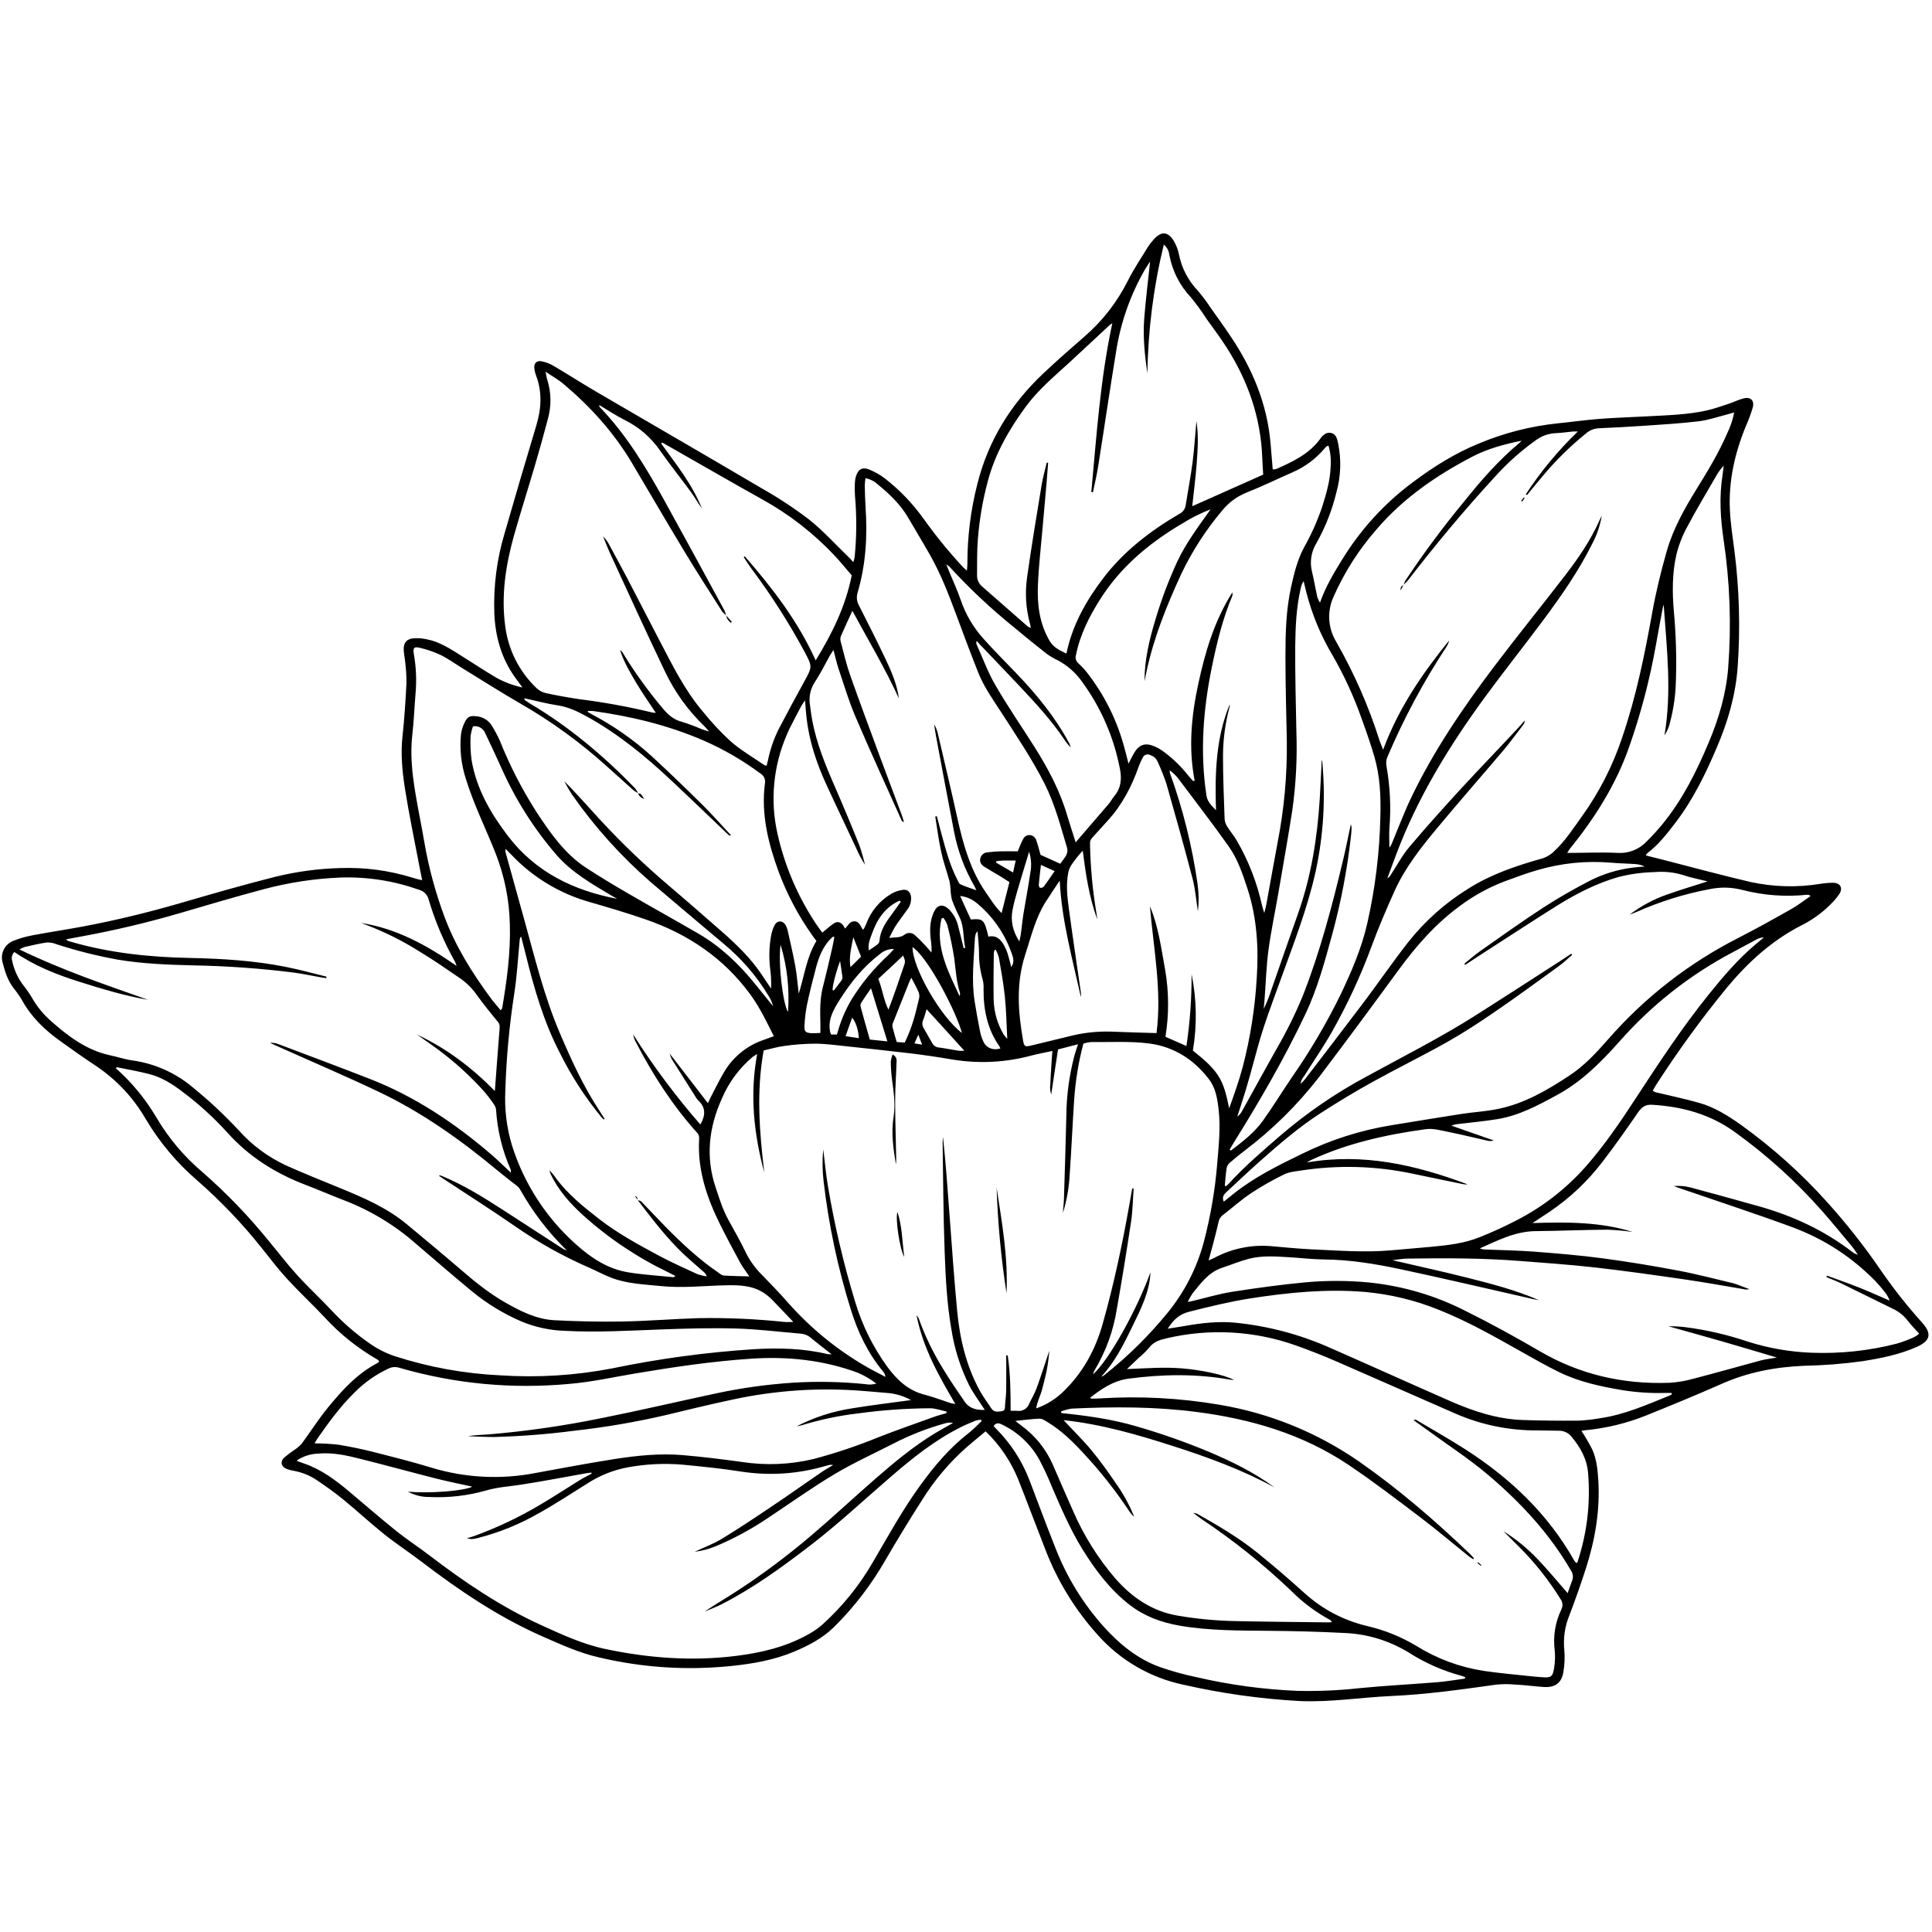 <svg xmlns="http://www.w3.org/2000/svg" xmlns:xlink="http://www.w3.org/1999/xlink" width="500" zoomAndPan="magnify" viewBox="0 0 375 375" height="500" preserveAspectRatio="xMidYMid meet" version="1.0"><defs><clipPath id="e23c968af0"><path d="M 0 45 L 375 45 L 375 330.516 L 0 330.516 Z M 0 45 " clip-rule="nonzero"/></clipPath></defs><g clip-path="url(#e23c968af0)"><path fill="#000000" d="M 81.941 170.844 C 81.684 169.547 81.473 168.465 81.254 167.375 C 80.359 162.66 79.371 157.945 78.621 153.191 C 78.086 149.789 77.742 146.348 78.129 142.859 C 78.5 139.477 78.711 136.066 78.891 132.664 C 78.906 131.309 78.828 129.965 78.66 128.621 C 78.594 127.781 78.391 126.953 78.359 126.117 C 78.312 124.797 78.867 124.059 80.188 123.906 C 81.117 123.828 82.035 123.898 82.941 124.109 C 85.32 124.582 87.332 125.895 89.348 127.164 C 91.703 128.625 93.973 130.152 96.348 131.551 C 97.941 132.426 99.629 133.055 101.406 133.438 C 100.812 132.625 100.371 132.02 99.945 131.445 C 97.312 127.75 96.145 123.57 95.949 119.098 C 95.758 113.773 96.43 108.559 97.957 103.457 C 99.957 96.508 101.996 89.566 104.082 82.641 C 105.066 79.367 105.289 76.141 104.051 72.895 C 103.883 72.457 103.77 72.004 103.715 71.539 C 103.605 70.551 104.125 69.938 105.09 70.125 C 105.918 70.281 106.695 70.57 107.422 71 C 110.195 72.633 112.906 74.379 115.684 76.004 C 126.363 82.25 137.074 88.426 147.715 94.707 C 150.93 96.516 154.008 98.535 156.949 100.766 C 159.75 102.98 162.172 105.684 164.758 108.172 C 165.023 108.426 165.258 108.703 165.633 109.117 C 165.738 108.785 165.824 108.449 165.887 108.109 C 166.281 104.148 166.301 100.184 165.949 96.215 C 165.902 95.43 165.891 94.645 165.922 93.855 C 165.934 93.391 166.004 92.93 166.133 92.48 C 166.539 91.109 167.367 90.594 168.672 91.117 C 169.797 91.574 170.844 92.168 171.809 92.906 C 174.66 95.137 177.141 97.723 179.246 100.664 C 181.602 103.965 184.156 107.098 186.91 110.074 C 187.094 110.266 187.312 110.43 187.68 110.758 C 187.715 110.18 187.77 109.812 187.77 109.398 C 187.766 104.184 188.406 99.051 189.688 94 C 191.785 85.566 196.18 78.461 202.457 72.527 C 205.031 70.094 207.703 67.754 210.379 65.426 C 213.965 62.336 216.816 58.676 218.941 54.445 C 220.098 52.156 221.531 50.016 222.867 47.844 C 223.195 47.336 223.566 46.867 223.984 46.43 C 225.395 44.859 226.668 44.914 227.809 46.727 C 228.309 47.559 228.648 48.449 228.836 49.402 C 229.383 52.074 230.594 54.402 232.465 56.387 C 233.375 57.449 234.215 58.566 234.98 59.738 C 236.309 61.602 237.645 63.465 238.914 65.363 C 243.152 71.672 245.98 78.504 246.621 86.148 C 246.758 87.77 246.891 89.391 247.035 91.105 C 247.262 91.117 247.488 91.098 247.711 91.039 C 250.918 89.621 254.094 88.137 256.258 85.172 C 256.73 84.504 257.414 83.824 258.355 84.031 C 259.395 84.262 259.547 85.242 259.738 86.109 C 260.371 89.281 260.258 92.426 259.402 95.539 C 258.562 99.012 257.27 102.305 255.523 105.418 C 255.016 106.238 254.684 107.125 254.531 108.078 C 254.383 109.031 254.418 109.973 254.648 110.91 C 255.027 112.5 255.301 114.113 255.645 115.707 C 255.754 116.16 255.945 116.578 256.211 116.961 C 257.262 113.98 258.832 111.305 260.449 108.711 C 264.074 102.781 268.672 97.742 274.242 93.594 C 278.25 90.594 282.48 87.934 287.133 86.051 C 291.988 84.027 297.031 82.738 302.262 82.18 C 305.004 81.91 307.73 81.512 310.473 81.305 C 313.637 81.059 316.812 80.977 319.977 80.797 C 323.746 80.59 327.543 80.504 331.246 79.676 C 332.695 79.348 334.105 78.848 335.516 78.383 C 336.492 78.062 337.402 77.59 338.406 77.332 C 339.762 76.973 340.57 77.723 340.219 79.074 C 339.832 80.375 339.359 81.645 338.805 82.879 C 336.691 88.066 335.508 93.398 335.77 98.992 C 335.902 101.695 336.328 104.383 336.672 107.062 C 337.598 114.457 337.805 121.871 337.289 129.305 C 336.914 134.816 335.402 140.043 333.223 145.105 C 331.016 150.293 328.574 155.301 325.137 159.777 C 323.516 161.887 321.879 163.996 319.73 165.617 C 319.617 165.742 319.52 165.883 319.445 166.035 L 323.273 167.004 C 328.742 168.418 334.191 169.883 339.688 171.176 C 344.215 172.168 348.77 172.293 353.348 171.551 C 354.176 171.414 355.012 171.344 355.852 171.344 C 357.23 171.387 357.758 172.387 356.996 173.555 C 356.488 174.289 355.914 174.961 355.273 175.574 C 353.609 177.234 351.723 178.586 349.621 179.633 C 343.91 182.559 339.289 186.77 335.219 191.664 C 330.301 197.66 325.742 203.922 321.535 210.441 C 321.285 210.824 321.066 211.234 320.805 211.691 C 320.949 211.812 321.105 211.906 321.277 211.984 C 324.129 212.68 327.012 213.266 329.832 214.07 C 332.828 214.918 335.426 216.578 337.957 218.363 C 344.082 222.77 349.668 227.781 354.707 233.402 C 358.43 237.531 361.863 241.887 365.004 246.477 C 367.469 250.059 370.156 253.465 373.062 256.699 C 375.008 258.84 374.707 260.238 372.078 261.414 C 368.684 262.93 365.07 263.648 361.418 264.219 C 357.719 264.727 353.996 265.02 350.262 265.094 C 344.734 265.32 339.352 266.309 334.246 268.574 C 329.34 270.746 324.352 272.789 319.402 274.789 C 315.602 276.297 311.668 277.238 307.598 277.617 C 307.371 277.641 307.125 277.691 306.949 277.719 C 307.715 278.887 308.418 280.094 309.055 281.34 C 309.891 283.184 310.094 285.195 310.223 287.203 C 310.602 293.117 309.613 298.848 307.816 304.449 C 306.828 307.512 305.758 310.547 304.605 313.555 C 303.73 315.711 303.406 317.949 303.633 320.266 C 303.75 321.668 303.695 323.059 303.469 324.445 C 303.137 326.648 301.898 327.582 299.652 327.445 C 297.789 327.324 295.941 327.062 294.074 326.973 C 292.816 326.855 291.562 326.863 290.305 327 C 283.602 327.941 276.891 328.887 270.137 329.191 C 264.168 329.457 258.25 330.438 252.234 330.168 C 244.625 329.75 237.105 328.691 229.672 326.996 C 226.477 326.32 223.465 325.164 220.637 323.523 C 217.809 321.883 215.305 319.844 213.129 317.406 C 208.672 312.465 205.25 306.887 202.867 300.672 C 201.09 296.152 199.402 291.598 197.609 287.086 C 196.156 283.555 194.055 280.465 191.305 277.816 C 190.062 278.859 188.852 279.848 187.664 280.867 C 184.246 283.891 181.336 287.34 178.93 291.219 C 176.469 295.07 174.09 298.977 171.789 302.934 C 169.078 307.645 165.797 311.914 161.945 315.746 C 159.703 317.965 157.008 319.375 154.148 320.578 C 150.23 322.223 146.105 322.938 141.902 323.371 C 133.234 324.254 124.66 323.691 116.18 321.68 C 112.434 320.824 108.938 319.23 105.434 317.691 C 96.91 313.957 89.258 308.805 81.883 303.172 C 79.477 301.328 76.922 299.668 74.551 297.777 C 71.859 295.621 69.328 293.258 66.652 291.074 C 65 289.719 63.242 288.477 61.473 287.281 C 60.09 286.359 58.582 285.758 56.949 285.473 C 56.488 285.398 56.039 285.277 55.602 285.105 C 54.605 284.688 54.344 283.75 55.094 282.98 C 55.723 282.43 56.387 281.926 57.082 281.465 C 57.625 281.121 58.113 280.707 58.547 280.23 C 60.242 277.945 61.77 275.516 63.559 273.324 C 66.359 269.875 69.348 266.586 73.383 264.496 C 73.461 264.43 73.527 264.355 73.586 264.27 C 73.516 264.168 73.469 264.016 73.371 263.961 C 69.492 261.738 66.035 258.984 63.008 255.695 C 60.652 253.168 58.109 250.816 55.773 248.281 C 54.039 246.395 52.473 244.34 50.883 242.344 C 47.078 237.547 42.871 233.137 38.262 229.109 C 34.309 225.699 30.996 221.75 28.324 217.262 C 25.895 213.07 22.672 209.621 18.656 206.91 C 16.242 205.316 13.879 203.645 11.531 201.949 C 8.586 199.828 6.031 197.34 4.254 194.109 C 3.781 193.301 3.246 192.539 2.652 191.816 C 1.508 190.344 0.965 188.605 0.508 186.848 C 0.387 186.426 0.344 185.996 0.383 185.559 C 0.418 185.121 0.535 184.707 0.73 184.312 C 0.926 183.922 1.188 183.578 1.512 183.281 C 1.836 182.988 2.203 182.762 2.613 182.605 C 3.824 182.121 5.07 181.766 6.355 181.535 C 9.559 180.922 12.793 180.453 15.996 179.852 C 22.375 178.66 28.672 177.125 34.91 175.32 C 40.996 173.551 47.09 171.785 53.234 170.234 C 57.465 169.18 61.758 168.598 66.117 168.488 C 70.82 168.332 75.426 168.941 79.926 170.316 C 80.328 170.441 80.734 170.555 81.137 170.668 Z M 123.867 153.957 C 123.551 153.793 123.25 153.605 122.965 153.391 C 121.188 151.816 119.426 150.219 117.656 148.629 C 112.535 144.02 106.992 140 101.02 136.566 C 97.254 134.398 93.602 132.059 89.902 129.797 C 88.43 128.895 87.02 127.871 85.48 127.109 C 84.211 126.516 82.898 126.066 81.535 125.75 C 80.355 125.449 80.121 125.75 80.328 126.965 C 80.777 129.508 80.887 132.066 80.656 134.637 C 80.426 137.293 80.34 139.957 80.031 142.602 C 79.594 146.375 79.996 150.066 80.598 153.758 C 81.117 156.984 81.812 160.18 82.352 163.406 C 83.207 168.391 84.52 173.25 86.289 177.984 C 88.41 183.684 91.609 188.777 95.188 193.648 C 95.801 194.48 96.5 195.262 97.172 196.086 C 97.352 195.879 97.445 195.816 97.461 195.742 C 98.379 190.352 99.121 184.938 98.961 179.445 C 98.859 174.73 97.953 170.172 96.25 165.773 C 94.324 160.863 91.938 156.145 90.391 151.074 C 89.504 148.281 89.199 145.43 89.477 142.512 C 89.594 141.676 89.848 140.883 90.234 140.133 C 90.703 139.121 91.297 138.887 92.395 139.02 C 93.035 139.059 93.629 139.246 94.18 139.578 C 94.727 139.91 95.164 140.355 95.496 140.906 C 96.059 141.812 96.562 142.758 97.004 143.734 C 98.949 148.605 101.336 153.25 104.168 157.668 C 106.844 161.734 109.617 165.734 113.785 168.453 C 116.363 170.137 119 171.723 121.66 173.27 C 126.258 175.941 130.91 178.523 135.512 181.188 C 139.844 183.703 143.418 187.098 146.559 190.98 L 150.043 195.297 C 149.871 194.582 149.586 193.918 149.184 193.297 C 146.84 189.434 143.93 186.055 140.445 183.172 C 135.738 179.215 131.027 175.238 126.316 171.23 C 120.516 166.184 115.41 160.504 111.008 154.195 C 110.469 153.367 109.977 152.512 109.527 151.633 C 111.379 153.48 113.094 155.402 114.82 157.289 C 118.996 161.957 123.441 166.348 128.156 170.469 C 132.168 173.902 136.164 177.34 140.133 180.84 C 142.934 183.309 145.629 185.895 147.738 189.016 C 148.387 189.961 149.027 190.918 149.664 191.883 C 149.719 190.621 149.66 189.363 149.496 188.113 C 149.23 185.965 149.285 183.824 149.656 181.691 C 149.781 180.949 150.012 180.246 150.348 179.578 C 150.895 178.562 151.984 178.633 152.535 179.641 C 152.707 179.973 152.832 180.324 152.906 180.695 C 153.41 182.973 153.957 185.246 154.371 187.543 C 154.684 189.301 154.82 191.094 155.035 192.871 C 156.129 189.41 156.559 185.758 158.469 182.637 C 158.172 182.242 157.945 181.953 157.734 181.652 C 155.016 177.828 152.828 173.719 151.176 169.324 C 149.137 163.75 147.688 158.07 148.473 152.059 C 148.547 151.691 148.508 151.336 148.359 150.988 C 148.207 150.645 147.973 150.371 147.652 150.176 C 144.234 147.629 140.57 145.496 136.668 143.781 C 129.773 140.781 122.539 139.043 115.113 138.008 C 114.766 137.984 114.414 137.984 114.062 138.008 C 114.117 138.156 114.121 138.219 114.148 138.234 C 114.391 138.379 114.621 138.516 114.879 138.645 C 119.07 140.859 122.926 143.551 126.441 146.727 C 129.836 149.859 133.16 153.07 136.449 156.316 C 138.332 158.203 140.086 160.195 141.898 162.137 C 141.711 162.215 141.547 162.184 141.398 162.047 C 137.75 158.578 134.129 155.074 130.453 151.633 C 125.383 146.863 120.023 142.445 113.898 139.07 C 112.09 138.074 110.281 137.211 108.199 136.902 C 106.117 136.59 103.961 136.004 101.754 135.523 C 101.816 135.738 101.812 135.859 101.867 135.898 C 102.211 136.137 102.562 136.367 102.918 136.586 C 110.48 141.07 117.137 146.68 123.238 152.969 C 123.488 153.285 123.699 153.621 123.871 153.98 Z M 123.707 232.93 C 123.977 233.027 124.32 233.051 124.496 233.234 C 126.027 234.805 127.508 236.422 129.047 237.984 C 132.293 241.285 135.641 244.434 139.496 247.051 C 139.773 247.309 140.098 247.484 140.461 247.582 C 142.09 247.684 143.727 247.695 145.449 247.75 C 144.812 246.805 144.168 245.996 143.684 245.105 C 142.344 242.648 141.023 240.18 139.777 237.672 C 137.172 232.434 135.336 226.988 135.703 221.016 C 135.738 220.531 135.582 220.121 135.234 219.785 C 130.461 214.469 126.648 208.5 123.367 202.176 C 123.234 201.93 123.125 201.676 123.039 201.41 C 122.977 201.199 122.926 200.992 122.887 200.777 C 126.797 206.938 131.145 212.766 135.938 218.266 C 136.973 216.484 137 214.965 135.539 213.605 C 135.254 213.293 135.012 212.953 134.812 212.578 C 133.34 210.25 131.863 207.938 130.387 205.582 C 130.219 205.234 130.086 204.875 129.984 204.5 L 137.398 214.121 C 137.805 213.285 138.086 212.668 138.406 212.066 C 139.102 210.746 139.758 209.402 140.527 208.121 C 141.383 206.656 142.469 205.383 143.781 204.309 C 145.094 203.23 146.555 202.418 148.16 201.867 L 150.199 201.125 C 148.785 198.297 147.465 195.523 145.637 193.02 C 140.457 185.949 133.555 181.316 125.383 178.48 C 121.727 177.207 118.012 176.121 114.293 175.039 C 111.434 174.219 108.73 173.039 106.188 171.496 C 103.641 169.953 101.344 168.102 99.297 165.941 C 98.953 165.582 98.598 165.238 98.117 164.758 C 98.102 164.969 98.102 165.18 98.117 165.391 C 99.375 169.887 100.621 174.379 101.859 178.875 C 103.875 186.16 105.668 193.492 108.652 200.5 C 110.875 205.684 113.207 210.84 116.344 215.586 C 116.691 216.113 117.023 216.652 117.371 217.199 C 117.234 217.25 117.176 217.285 117.164 217.273 C 117.027 217.156 116.895 217.027 116.773 216.895 C 113.621 213.059 110.934 208.918 108.719 204.473 C 105.527 198.344 103.629 191.742 101.996 185.07 C 101.727 183.969 101.434 182.867 101.152 181.77 C 100.969 181.98 100.875 182.223 100.871 182.5 C 100.535 185.938 100.355 189.398 99.824 192.809 C 98.859 199.047 98.277 205.32 98.086 211.633 C 97.898 215.258 98.328 218.809 99.367 222.289 C 100.531 226.008 102.176 229.504 104.293 232.777 C 106.41 236.047 108.926 238.977 111.84 241.562 C 114.77 244.195 118.008 246.32 121.949 246.961 C 124.848 247.434 127.789 247.602 130.715 247.906 C 130.801 247.906 130.902 247.793 131.094 247.668 C 130.59 247.41 130.184 247.195 129.77 246.988 C 123.668 244.062 118.109 240.332 113.086 235.797 C 110.594 233.516 108.375 231.016 106.891 227.922 C 106.793 227.672 106.715 227.414 106.656 227.148 C 107.152 227.66 107.602 228.215 108 228.809 C 110.297 231.867 113.238 234.234 116.23 236.559 C 119.863 239.391 123.879 241.57 127.906 243.73 C 130.328 245.031 132.844 246.148 135.348 247.301 C 135.941 247.512 136.551 247.656 137.18 247.742 C 137.047 247.363 136.82 247.047 136.5 246.801 C 135.215 245.656 133.887 244.547 132.633 243.363 C 129.301 240.199 126.551 236.547 123.766 232.918 Z M 140.977 119.438 C 140.676 119.234 140.414 118.992 140.184 118.715 C 137.734 114.855 135.246 111.016 132.883 107.102 C 129.406 101.344 126.027 95.531 122.594 89.75 C 119.082 83.871 114.555 78.887 109.348 74.5 C 108.367 73.676 107.223 73.051 105.891 72.145 C 106.047 72.898 106.098 73.309 106.223 73.695 C 107.02 76.266 107.051 78.848 106.309 81.438 C 105.543 84.359 104.73 87.281 103.867 90.203 C 102.527 94.773 101.078 99.309 99.785 103.875 C 98.172 109.629 97.254 115.48 98.055 121.469 C 98.34 123.785 99.008 125.984 100.059 128.066 C 101.109 130.148 102.484 131.992 104.176 133.598 C 104.691 134.07 105.293 134.387 105.977 134.539 C 108.168 135.012 110.375 135.406 112.57 135.727 C 117.25 136.316 121.883 137.164 126.473 138.266 C 126.742 138.316 127.02 138.352 127.297 138.367 C 125.973 136.355 124.648 134.492 123.488 132.531 C 122.332 130.57 121.133 128.602 120.344 126.168 C 120.629 126.41 120.723 126.453 120.766 126.527 C 123.117 130.406 125.754 134.078 128.68 137.543 C 129.691 138.758 130.789 139.711 132.383 140.113 C 133.676 140.516 134.945 140.988 136.188 141.527 C 136.566 141.668 136.953 141.781 137.641 142 C 137.168 141.477 136.973 141.188 136.699 140.941 C 133.504 137.855 130.957 134.309 129.051 130.297 C 125.402 122.676 121.91 114.977 118.371 107.305 C 117.898 106.262 117.492 105.18 117.059 104.113 C 117.551 104.598 117.953 105.152 118.266 105.766 C 119.449 107.945 120.621 110.113 121.785 112.309 C 123.902 116.363 125.977 120.445 128.102 124.5 C 130.574 129.215 132.926 134.012 136.406 138.098 C 138.07 140.18 139.887 142.117 141.848 143.922 C 143.875 145.68 146.246 147.047 148.473 148.582 C 148.531 148.617 148.637 148.582 148.816 148.582 C 148.883 148.301 148.969 147.996 149.039 147.684 C 149.473 145.512 150.184 143.438 151.176 141.457 C 152.773 138.395 154.418 135.359 156.082 132.332 C 157.684 129.414 157.703 129.422 156.172 126.523 C 153.133 120.883 149.691 115.496 145.852 110.371 C 145.324 109.652 144.852 108.891 144.355 108.148 L 144.586 107.996 C 149.902 114.129 154.859 120.516 158.324 128.18 C 161.559 122.918 164.133 117.637 165.32 111.676 C 164.191 110.375 163.113 109.027 161.938 107.777 C 157.863 103.469 153.238 99.875 148.062 96.992 C 142.363 93.832 136.703 90.531 131.027 87.312 L 128.543 85.898 L 128.34 86.102 C 131.262 90.133 134.379 94.047 136.258 98.719 C 135.492 97.664 134.848 96.52 134.09 95.469 C 132.16 92.836 130.098 90.281 128.234 87.613 C 126.438 84.984 124.117 82.957 121.27 81.531 C 119.594 80.688 118.023 79.645 116.328 78.629 C 116.328 78.844 116.328 78.906 116.328 78.93 C 121.582 84.348 125.41 90.754 129.047 97.316 C 132.934 104.348 136.758 111.41 140.602 118.465 C 140.75 118.801 140.867 119.148 140.957 119.504 Z M 272.398 113.551 L 272.426 113.574 C 272.516 113.277 272.629 112.988 272.773 112.707 C 276.289 107.418 280.07 102.324 284.117 97.426 C 287.414 93.316 290.875 89.324 294.949 85.941 C 295.09 85.816 295.215 85.672 295.348 85.539 C 291.988 86.223 288.75 87.09 285.75 88.652 C 278.766 92.305 272.34 96.711 267.145 102.797 C 263.711 106.727 260.941 111.074 258.832 115.848 C 258.52 116.531 258.293 117.242 258.156 117.98 C 258.016 118.723 257.965 119.465 258.008 120.215 C 258.047 120.965 258.18 121.703 258.398 122.422 C 258.617 123.141 258.918 123.82 259.301 124.469 C 262.797 130.566 265.613 136.965 267.746 143.664 C 267.922 144.199 268.152 144.715 268.465 145.523 C 271.469 137.426 276.09 130.715 281.262 124.336 C 281.172 124.777 280.996 125.184 280.742 125.559 C 276.316 132.289 272.52 139.363 269.359 146.773 C 269.074 147.375 268.988 148.004 269.105 148.66 C 269.824 152.68 270.016 156.719 269.68 160.789 C 269.598 162.023 269.68 163.27 269.68 164.504 C 269.914 164.234 270.09 163.93 270.207 163.59 C 271.414 160.707 272.508 157.77 273.852 154.949 C 278.219 145.805 283.898 137.469 289.984 129.41 C 294.512 123.41 299.262 117.578 303.84 111.617 C 306.375 108.32 308.719 104.895 310.434 101.066 C 310.574 100.738 310.738 100.414 310.906 100.094 C 310.57 102.039 309.938 103.883 309.008 105.621 C 306.367 110.906 303.004 115.73 299.488 120.449 C 295.781 125.43 291.906 130.285 288.242 135.297 C 281.27 144.824 275.129 154.832 270.965 165.945 C 270.398 167.457 269.836 168.969 269.277 170.48 C 269.586 170.305 269.824 170.059 269.988 169.742 C 271.164 167.945 272.18 166.016 273.555 164.391 C 276.801 160.539 280.184 156.793 283.586 153.074 C 287.242 149.109 291.012 145.227 294.699 141.258 C 295.129 140.785 295.535 140.316 295.953 139.844 C 295.945 140.18 295.836 140.477 295.621 140.734 C 294.367 142.363 293.156 144.035 291.852 145.59 C 287.535 150.688 283.129 155.699 278.863 160.836 C 275.762 164.57 272.742 168.402 270.719 172.867 C 269.121 176.395 267.598 179.965 266.254 183.594 C 264.121 189.391 261.531 194.977 258.488 200.348 C 256.828 203.266 254.91 206.039 253.121 208.883 C 252.754 209.309 252.523 209.797 252.43 210.352 C 252.766 210.094 253.059 209.797 253.316 209.457 C 257.145 204.449 260.992 199.461 264.785 194.43 C 267.672 190.586 270.398 186.621 273.359 182.836 C 276.645 178.695 280.539 175.238 285.035 172.461 C 289.379 169.719 294.195 168.082 299.102 166.695 C 300.055 166.438 300.895 165.965 301.609 165.281 C 303.797 163.262 305.379 160.77 307.094 158.395 C 310.434 153.727 313.016 148.668 314.84 143.223 C 317.562 135.293 319.219 127.113 320.703 118.875 C 321.422 114.887 322.391 110.926 323.5 107.027 C 324.75 102.641 326.98 98.676 329.375 94.812 C 331.512 91.359 333.613 87.883 335.23 84.141 C 335.871 82.84 336.328 81.48 336.605 80.055 C 336.062 80.211 335.664 80.336 335.289 80.43 C 333.445 80.898 331.613 81.543 329.734 81.77 C 326.168 82.195 322.578 82.41 318.992 82.652 C 316.105 82.852 313.219 82.992 310.324 83.125 C 309.363 83.184 308.52 83.527 307.797 84.164 C 304.738 86.645 301.945 89.395 299.422 92.418 C 298.395 93.625 297.398 94.871 296.391 96.098 L 296.176 95.918 C 299.082 91.484 302.441 87.43 306.254 83.754 C 305.734 83.754 305.523 83.754 305.312 83.754 C 304.195 83.859 303.086 84.035 301.969 84.074 C 300.484 84.152 299.152 84.645 297.969 85.543 C 295.078 87.625 292.445 89.992 290.07 92.648 C 284.184 99.043 278.629 105.715 273.324 112.602 C 273.027 112.938 272.715 113.254 272.379 113.551 Z M 146.965 204.598 C 146.672 204.758 146.387 204.934 146.109 205.125 C 143.457 207.367 141.453 210.086 140.094 213.281 C 137.598 218.816 136.922 224.559 138.898 230.457 C 139.637 232.676 140.312 234.898 141.473 236.949 C 142.559 238.859 143.609 240.789 144.582 242.75 C 145.297 244.285 146.23 245.676 147.375 246.918 C 149.285 248.902 151.23 250.855 153.027 252.93 C 157.305 257.75 162.223 261.793 167.777 265.055 C 169.102 265.844 170.5 266.523 171.859 267.25 C 171.828 266.871 171.688 266.535 171.438 266.246 C 168.449 262.672 166.492 258.535 165.129 254.141 C 162.598 246.008 160.836 237.707 159.855 229.242 C 159.609 227.188 159.59 225.133 159.793 223.074 C 160.086 225.434 160.289 227.836 160.703 230.223 C 161.969 237.781 163.719 245.23 165.949 252.562 C 167.32 257.176 169.418 261.426 172.242 265.32 C 174.129 267.859 176.293 269.906 179.469 270.711 C 181.184 271.148 182.84 271.801 184.527 272.344 C 184.734 272.414 184.957 272.426 185.434 272.523 C 182.207 267.027 179.168 261.676 177.895 255.285 C 178.047 255.461 178.184 255.648 178.301 255.848 C 179.516 259.246 181.07 262.484 182.965 265.555 C 184.301 267.793 185.789 269.949 187.266 272.098 C 188.207 273.438 189.621 273.719 191.145 273.664 C 190.094 272.027 188.973 270.527 188.117 268.891 C 186.402 265.434 185.25 261.801 184.66 257.984 C 183.797 253.047 183.543 248.047 183.359 243.059 C 183.094 235.961 183.078 228.855 182.961 221.754 C 182.961 221.395 183.008 221.039 183.035 220.68 C 183.574 225.711 183.922 230.738 184.297 235.77 C 184.77 242.012 185.195 248.258 185.789 254.488 C 186.293 259.82 187.523 264.992 190.082 269.758 C 190.758 271.027 191.641 272.191 192.438 273.398 C 192.949 274.18 193.762 274.008 194.473 273.906 C 195.184 273.809 195.035 273.145 195.082 272.66 C 195.184 271.637 195.293 270.613 195.305 269.586 C 195.34 267.422 195.305 265.258 195.305 263.086 L 195.598 263.086 C 196.125 266.617 196.152 270.188 196.168 273.836 C 196.676 273.836 197.047 273.812 197.41 273.836 C 197.656 273.879 197.902 273.875 198.145 273.832 C 198.391 273.785 198.621 273.699 198.836 273.574 C 199.051 273.449 199.238 273.289 199.398 273.098 C 199.559 272.906 199.68 272.695 199.766 272.461 C 200.238 271.438 200.836 270.477 201.211 269.43 C 202.082 267.035 202.855 264.602 203.668 262.184 C 203.574 263.461 203.406 264.734 203.168 265.996 C 202.922 267.23 202.574 268.449 202.273 269.676 C 201.969 270.898 201.297 272.031 201.133 273.367 C 203.191 272.637 204.992 271.504 206.539 269.961 C 210.281 266.301 212.664 261.855 214.055 256.867 C 216.184 249.324 217.82 241.648 219.191 233.926 C 219.387 232.844 219.574 231.762 219.766 230.68 L 220.039 230.715 C 219.883 232.848 219.859 235.008 219.539 237.121 C 218.695 242.754 217.781 248.375 216.793 253.988 C 216.113 258.332 214.633 262.391 212.352 266.152 C 212.277 266.344 212.227 266.539 212.191 266.742 C 215.371 263.809 220.672 254.203 223.305 246.965 C 223.141 250.812 221.391 254.156 219.766 257.52 C 218.141 260.879 216.418 264.348 213.773 267.184 C 214.004 267.137 214.207 267.035 214.383 266.879 C 218.902 263.297 222.984 259.273 226.629 254.809 C 229.98 250.691 232.336 246.066 233.695 240.934 C 234.984 235.996 235.84 230.984 236.258 225.898 C 236.539 222.406 236.941 218.926 236.539 215.406 C 236.301 213.301 235.98 211.211 234.656 209.477 C 231.754 205.672 227.891 203.195 223.184 202.559 C 219.414 202.047 215.551 202.309 211.73 202.262 C 211.234 202.312 210.754 202.41 210.281 202.562 C 209.34 206.133 208.746 209.758 208.496 213.438 C 208.176 218.238 207.969 223.047 207.637 227.848 C 207.512 230.414 207.074 232.93 206.328 235.391 C 206.328 234.562 206.477 233.738 206.504 232.918 C 206.672 227.508 206.852 222.074 206.973 216.676 C 207.004 212.734 207.516 208.855 208.504 205.039 C 208.691 204.332 208.941 203.625 209.25 202.684 L 205.363 203.695 C 204.891 206.707 204.461 209.652 204.039 212.457 C 203.91 212.047 203.84 211.625 203.82 211.195 C 203.902 209.191 204.047 207.195 204.172 205.191 C 204.195 204.836 204.227 204.488 204.266 203.988 C 202.852 204.301 201.555 204.531 200.305 204.855 C 195.18 206.242 189.996 206.504 184.758 205.637 C 182.047 205.168 179.324 204.77 176.59 204.441 C 172.562 203.969 168.527 203.527 164.488 203.102 C 162.402 202.879 160.312 202.594 158.219 202.574 C 156.211 202.59 154.215 202.738 152.227 203.02 C 150.906 203.188 149.609 203.582 148.223 203.895 C 146.777 211.91 147.41 219.754 148.348 227.605 C 146.336 220.094 145.488 212.516 146.965 204.598 Z M 286.105 302.469 L 285.961 302.641 C 285.707 302.496 285.457 302.34 285.219 302.172 C 282.09 299.656 279.027 297.059 275.832 294.625 C 271.18 291.105 266.555 287.555 261.699 284.297 C 252.785 278.332 242.75 275.406 232.211 274.055 C 224.176 273.016 216.102 273.027 208.023 273.41 C 207.312 273.52 206.625 273.703 205.957 273.965 L 206.004 274.27 C 210.906 274.785 215.781 275.441 220.523 276.836 C 225.281 278.207 229.941 279.84 234.512 281.738 C 239.027 283.648 243.426 285.785 247.395 288.715 C 241.082 285.266 234.344 282.809 227.508 280.621 C 220.668 278.434 213.75 276.43 206.445 275.648 C 208.328 277.691 210.215 279.516 211.863 281.508 C 213.512 283.504 214.992 285.574 216.438 287.695 C 217.941 289.781 219.18 292.012 220.148 294.395 C 219.781 294.098 219.465 293.75 219.207 293.352 C 216.594 289.414 213.68 285.711 210.465 282.25 C 208.305 279.891 206.051 277.676 203.309 276.016 C 202.836 275.727 202.289 275.352 201.785 275.363 C 200.297 275.406 198.816 275.625 197.078 275.801 C 197.613 276.215 197.902 276.449 198.199 276.672 C 200.906 278.645 202.949 281.156 204.32 284.215 C 205.652 287.246 206.941 290.301 208.301 293.324 C 210.371 298.066 213.086 302.406 216.445 306.34 C 219.699 310.055 223.59 312.73 228.57 313.59 C 232.305 314.23 236.066 314.582 239.852 314.656 C 245.824 314.785 251.801 314.824 257.777 314.902 C 257.988 314.902 258.195 314.879 258.535 314.859 C 258.355 314.637 258.297 314.504 258.199 314.453 C 255.348 312.902 252.785 310.977 250.504 308.668 C 245.113 303.535 239.324 298.91 233.129 294.793 C 232.703 294.5 232.297 294.164 231.613 293.656 C 231.859 293.68 232.098 293.73 232.336 293.805 C 236.402 296.098 240.441 298.461 244.082 301.402 C 247.199 303.918 250.242 306.543 253.219 309.234 C 256.727 312.391 260.77 314.512 265.355 315.609 C 268.738 316.395 271.926 317.68 274.906 319.465 C 278.926 321.961 283.273 323.578 287.945 324.312 C 291.121 324.785 294.332 325.047 297.531 325.398 C 298.133 325.465 298.742 325.5 299.344 325.547 C 301.051 325.68 301.398 325.469 301.652 323.723 C 301.84 322.613 301.879 321.5 301.77 320.379 C 301.422 317.574 301.859 314.891 303.082 312.34 C 303.234 312.023 303.297 311.691 303.262 311.344 C 303.23 310.992 303.109 310.676 302.902 310.395 C 300.66 306.766 298.039 303.438 295.031 300.418 C 293.969 299.336 292.891 298.277 291.816 297.207 C 294.258 298.734 296.473 300.539 298.453 302.629 C 300.453 304.73 302.309 306.965 304.281 309.23 C 304.578 308.398 304.809 307.641 305.109 306.914 C 305.262 306.57 305.32 306.215 305.285 305.84 C 305.25 305.469 305.125 305.129 304.914 304.82 C 300.703 297.578 295.074 291.543 288.742 286.191 C 285.078 283.098 281.023 280.473 277.141 277.637 C 276.23 276.973 275.309 276.328 274.395 275.672 C 274.621 275.527 274.762 275.527 274.863 275.586 C 278.074 277.496 281.328 279.332 284.469 281.348 C 293.156 286.93 300.484 293.875 305.59 302.961 C 305.707 303.125 305.844 303.27 305.996 303.395 C 306.125 303.277 306.172 303.254 306.184 303.219 C 308.039 297.602 308.73 291.848 308.25 285.949 C 308.023 283.172 306.75 280.902 305.008 278.84 C 304.711 278.469 304.344 278.184 303.914 277.984 C 303.48 277.785 303.027 277.691 302.555 277.703 C 301.203 277.703 299.848 277.641 298.492 277.641 C 292.953 277.68 287.645 276.602 282.559 274.406 C 274.902 271.07 267.277 267.672 259.617 264.348 C 256.969 263.199 254.281 262.121 251.559 261.16 C 247.531 259.727 243.387 258.895 239.117 258.652 C 234.852 258.414 230.641 258.781 226.48 259.754 C 225.145 260.055 223.91 260.422 223.023 261.609 C 222.41 262.316 221.742 262.969 221.02 263.562 L 218.746 265.738 C 222.316 265.602 225.781 265.316 229.273 265.59 C 232.926 265.867 237.75 266.844 239.527 267.863 C 239.191 267.832 238.961 267.82 238.734 267.785 C 232.191 266.617 225.656 266.73 219.078 267.594 C 216.102 267.992 213.855 269.539 211.598 271.293 C 211.73 271.387 211.797 271.48 211.863 271.48 C 212.375 271.48 212.891 271.48 213.402 271.434 C 221.215 270.938 228.98 271.344 236.699 272.66 C 241.598 273.48 246.344 274.832 250.938 276.707 C 255.535 278.586 259.867 280.945 263.941 283.785 C 271.621 289.148 278.66 295.254 285.41 301.703 C 285.641 301.953 285.867 302.242 286.105 302.469 Z M 80.977 200.82 C 86.66 203.48 91.57 207.207 96.051 211.762 C 96.371 207.48 96.668 203.43 96.992 199.387 C 97.012 198.902 96.844 198.496 96.492 198.164 C 95.188 196.586 93.898 194.98 92.691 193.324 C 91.82 192.035 90.758 190.934 89.5 190.023 C 86.801 188.18 84.121 186.301 81.32 184.621 C 78.109 182.605 74.734 180.918 71.195 179.562 C 70.832 179.43 70.473 179.285 70.117 179.148 C 76.938 180.223 82.809 183.434 88.629 187.484 C 88.449 187.012 88.41 186.848 88.332 186.703 C 86.168 182.863 84.457 178.828 83.199 174.602 C 83.09 174.148 82.875 173.754 82.547 173.414 C 82.223 173.078 81.836 172.844 81.387 172.719 C 76.445 170.965 71.355 170.168 66.117 170.328 C 61.008 170.535 55.98 171.305 51.043 172.633 C 45.641 174.074 40.273 175.66 34.906 177.238 C 28.59 179.086 22.195 180.598 15.723 181.781 L 12.832 182.32 C 12.969 182.508 13.148 182.625 13.371 182.676 L 14.043 182.875 C 21.457 184.992 29.051 185.777 36.727 185.934 C 43.035 186.066 49.328 186.438 55.527 187.684 C 58.164 188.211 60.766 188.922 63.379 189.57 L 63.316 189.863 C 62.961 189.809 62.602 189.762 62.242 189.695 C 60.543 189.395 58.855 189.027 57.148 188.793 C 50.562 187.957 43.957 187.488 37.32 187.375 C 32.465 187.246 27.613 187.07 22.812 186.258 C 18.82 185.531 14.898 184.547 11.035 183.297 C 10.434 183.043 9.805 182.922 9.152 182.926 C 7.68 183.125 6.227 183.488 4.773 183.812 C 4.426 183.938 4.094 184.094 3.777 184.285 C 11.988 188.281 20.383 191.109 28.742 194.062 C 24.184 193.281 19.793 191.941 15.383 190.555 C 10.977 189.168 6.629 187.434 2.789 184.785 C 2.566 184.996 2.414 185.254 2.336 185.555 C 2.254 185.855 2.262 186.156 2.352 186.453 C 2.727 188.266 3.48 189.898 4.617 191.359 C 5.203 192.09 5.73 192.855 6.203 193.66 C 7.234 195.461 8.539 197.035 10.117 198.375 C 13.414 201.285 16.93 203.879 21.371 204.832 C 22.832 205.145 24.262 205.633 25.734 205.832 C 27.895 206.137 29.973 206.734 31.965 207.629 C 33.957 208.523 35.785 209.672 37.453 211.086 C 40.605 213.652 43.57 216.422 46.34 219.398 C 48.93 222.285 51.977 224.551 55.488 226.195 C 58.977 227.766 62.555 229.176 66.07 230.629 C 70.613 232.492 75.113 234.434 78.938 237.609 C 82.387 240.473 85.836 243.332 89.23 246.254 C 92.055 248.691 94.949 251.066 98.223 252.906 C 101.16 254.566 104.203 256.09 107.645 256.258 C 112.023 256.477 116.414 256.582 120.801 256.504 C 125.746 256.414 130.691 256 135.629 255.848 C 141.191 255.762 146.738 256.008 152.27 256.59 C 152.742 256.633 153.234 256.59 153.98 256.59 C 152.484 255.016 151.188 253.625 149.859 252.27 C 149.371 251.773 148.836 251.336 148.258 250.949 C 145.98 249.473 143.414 249.418 140.828 249.473 C 136.633 249.57 132.438 250.059 128.238 249.621 C 124.941 249.281 121.605 249.191 118.477 247.941 C 117.008 247.352 115.609 246.602 114.156 245.965 C 109.266 243.828 104.629 241.238 100.238 238.195 C 95.566 234.953 90.758 231.902 86.004 228.766 C 85.73 228.586 85.461 228.395 85.188 228.211 C 85.348 228.137 85.504 228.137 85.66 228.211 C 89.898 229.945 93.793 232.363 97.633 234.848 C 101.473 237.332 105.387 239.875 109.273 242.391 C 109.512 242.52 109.758 242.625 110.012 242.707 C 106.406 239.172 103.371 235.203 100.898 230.797 C 100.723 230.523 100.504 230.289 100.238 230.102 C 99.031 229.156 97.797 228.215 96.617 227.234 C 89.488 221.301 81.961 215.941 73.566 211.945 C 67 208.82 60.297 205.969 53.656 202.988 C 53.242 202.805 52.828 202.605 52.414 202.418 C 52.992 202.371 53.551 202.461 54.086 202.684 C 59.973 204.906 65.863 207.105 71.734 209.395 C 80.582 212.844 88.348 218.043 95.504 224.215 C 96.727 225.266 97.859 226.406 99.141 227.598 C 99.168 227.414 99.168 227.234 99.141 227.055 C 97.5 223.344 96.547 219.465 96.285 215.418 C 96.25 215.043 96.121 214.703 95.898 214.398 C 95.305 213.504 94.656 212.648 93.953 211.832 C 91.199 208.77 88.16 206.016 84.84 203.574 C 83.543 202.648 82.258 201.738 80.977 200.82 Z M 316.922 239.125 C 315.309 238.895 313.691 238.746 312.062 238.68 C 307.398 238.711 302.738 238.918 298.074 238.961 C 294.121 238.992 290.738 240.758 287.238 242.309 C 287.527 242.438 287.832 242.512 288.148 242.523 C 291.367 242.66 294.594 242.699 297.801 242.945 C 302.219 243.285 306.641 243.652 311.035 244.234 C 315.977 244.891 320.93 245.715 325.812 246.637 C 329.383 247.305 332.879 248.25 336.441 249.086 C 336.977 249.242 337.504 249.426 338.02 249.641 C 338.531 249.828 339.035 250.027 339.551 250.219 C 339.113 250.324 338.68 250.312 338.25 250.188 C 334.523 249.562 330.801 248.887 327.062 248.344 C 321.293 247.512 315.516 246.688 309.723 246.027 C 304.902 245.48 300.055 245.145 295.219 244.766 C 287.898 244.188 280.57 244.176 273.238 244.293 C 272.262 244.293 271.285 244.492 270.25 244.598 C 275.125 245.73 279.906 246.773 284.648 247.965 C 289.391 249.16 294.156 250.391 298.68 252.348 C 297.902 252.242 297.133 252.086 296.379 251.875 C 288.191 250.016 280.023 248.102 271.812 246.348 C 266.934 245.32 262 244.5 256.973 244.461 C 254.785 244.438 252.598 244.172 250.41 244.039 C 247.758 243.883 245.082 243.656 242.477 244.309 C 240.676 244.777 238.949 245.496 237.18 246.086 C 234.59 246.945 233.086 249.062 231.477 251.039 C 231.121 251.57 230.805 252.125 230.535 252.703 C 230.945 252.629 231.117 252.609 231.293 252.566 C 233.922 251.945 236.523 251.152 239.184 250.734 C 243.926 249.988 248.688 249.344 253.469 248.891 C 257.527 248.527 261.586 248.539 265.641 248.922 C 272.312 249.598 278.633 251.465 284.602 254.523 C 289.445 256.93 294.195 259.543 298.863 262.266 C 306.684 266.836 315.105 268.73 324.074 268.395 C 325.613 268.305 327.129 268.047 328.613 267.629 C 332.984 266.492 337.324 265.27 341.691 264.082 C 342.688 263.812 343.723 263.711 344.891 263.5 C 341.238 262.418 337.766 261.371 334.277 260.367 C 330.793 259.363 327.316 258.406 323.836 257.43 C 324.91 257.414 325.984 257.469 327.051 257.594 C 331.227 258.129 335.312 259.074 339.301 260.422 C 343.328 261.695 347.449 262.41 351.668 262.566 C 357.25 262.773 362.746 262.188 368.156 260.801 C 369.32 260.461 370.453 260.039 371.555 259.531 C 371.902 259.352 372.219 259.129 372.504 258.863 C 371.691 257.953 370.941 257.188 370.289 256.344 C 369.539 255.367 368.605 254.609 367.496 254.078 C 364.152 252.422 360.812 250.777 357.457 249.141 C 356.516 248.668 355.488 248.297 354.5 247.879 L 354.613 247.602 C 356.652 248.352 358.707 249.062 360.738 249.867 C 362.766 250.668 364.766 251.586 366.777 252.449 C 366.562 251.836 366.25 251.281 365.832 250.785 C 365.266 250.047 364.656 249.336 364.016 248.66 C 359.395 243.949 353.992 240.449 347.805 238.164 C 340.586 235.512 333.27 233.121 325.992 230.617 C 325.621 230.492 325.254 230.355 324.879 230.219 C 325.969 230.117 327.039 230.207 328.098 230.477 C 332.469 231.641 336.82 232.863 341.18 234.074 C 347.941 235.961 354.219 238.855 359.785 243.195 C 360.047 243.34 360.32 243.461 360.605 243.551 C 360.133 242.855 359.867 242.41 359.539 242.02 C 357.629 239.727 355.734 237.414 353.766 235.168 C 348.688 229.406 343.035 224.277 336.809 219.785 C 331.961 216.258 326.562 214.801 320.727 214.438 C 319.457 214.355 318.707 214.82 317.988 215.852 C 315.742 219.117 313.457 222.363 311.043 225.508 C 308.152 229.285 304.742 232.508 300.809 235.18 C 299.789 235.871 298.746 236.539 297.453 237.398 C 304.234 237.172 310.684 237.172 316.922 239.125 Z M 114.84 286.027 L 114.773 285.828 C 114.383 285.879 113.992 285.918 113.605 285.988 C 109.477 286.719 105.355 287.523 101.211 288.16 C 98.957 288.512 96.684 288.633 94.465 289.27 C 90.809 290.32 87.078 290.75 83.281 290.566 C 81.824 290.57 80.453 290.223 79.172 289.523 C 83.414 289.934 90.223 289.363 91.672 288.555 C 89.469 288.082 87.191 287.609 84.949 287.062 C 79.934 285.789 74.945 284.418 69.926 283.156 C 67.258 282.48 64.566 281.891 61.77 282.141 C 60.266 282.195 58.883 282.637 57.629 283.465 C 57.676 283.527 57.695 283.59 57.73 283.602 L 59.039 284.074 C 62.375 285.211 65.125 287.285 67.785 289.512 C 70.82 292.062 73.812 294.668 76.902 297.152 C 78.938 298.789 81.141 300.211 83.219 301.797 C 90.055 307.031 97.152 311.84 105.02 315.426 C 109.051 317.262 113.094 319.137 117.449 320.059 C 125.766 321.824 134.152 322.465 142.633 321.438 C 147.68 320.824 152.559 319.691 157.02 317.156 C 157.961 316.637 158.832 316.023 159.641 315.316 C 163.543 311.785 166.809 307.742 169.441 303.184 C 172.391 298.148 175.191 293.027 178.637 288.293 C 181.371 284.523 184.32 281.023 188.012 278.164 C 188.914 277.469 189.695 276.621 190.527 275.836 L 190.426 275.574 C 190.09 275.582 189.758 275.633 189.438 275.723 C 188.441 276.125 187.445 276.531 186.488 277.012 C 181.477 279.52 177.137 282.984 172.926 286.621 C 167.594 291.223 162.441 296.051 156.836 300.316 C 151.492 304.406 146.043 308.332 140.039 311.398 C 138.977 311.941 137.855 312.34 136.77 312.812 C 138.816 311.398 140.961 310.188 143.008 308.844 C 148.059 305.547 152.875 301.945 157.465 298.039 C 161.66 294.473 165.688 290.707 169.836 287.09 C 173.527 283.871 177.297 280.734 181.504 278.184 C 182.652 277.492 183.832 276.852 184.992 276.188 C 184.449 276.082 183.914 276.117 183.387 276.285 C 179.918 277.254 176.582 278.562 173.379 280.211 C 169.516 282.199 165.551 283.984 161.832 286.223 C 157.359 288.906 153.105 291.961 148.746 294.848 C 145.668 296.895 142.43 298.641 139.023 300.082 C 137.684 300.652 136.289 301.023 134.84 301.195 C 136.645 300.348 138.508 299.668 140.16 298.656 C 143.457 296.645 146.684 294.488 149.895 292.328 C 153.109 290.172 156.191 287.984 159.344 285.82 C 160.098 285.301 160.906 284.848 161.699 284.367 C 161.398 284.293 161.094 284.301 160.797 284.395 L 160.258 284.535 C 154.844 286.121 149.348 286.48 143.773 285.621 C 140.004 285.023 136.184 284.648 132.379 284.281 C 128.867 283.996 125.375 284.168 121.906 284.797 C 119.023 285.332 116.355 286.406 113.898 288.012 C 110.855 289.898 107.848 291.895 104.715 293.645 C 100.973 295.809 97.012 297.426 92.828 298.508 C 91.684 298.785 91.477 298.793 90.629 298.574 C 91.102 298.43 91.535 298.324 91.961 298.172 C 96.402 296.559 100.656 294.551 104.723 292.141 C 107.375 290.586 109.953 288.887 112.57 287.27 C 113.297 286.824 114.082 286.441 114.84 286.027 Z M 237.719 230.152 L 237.988 230.23 C 238.125 230.121 238.262 230 238.387 229.875 C 241.469 226.473 244.953 223.512 248.402 220.508 C 253.586 216.051 259.191 212.203 265.215 208.969 C 272.422 205.023 279.758 201.328 286.691 196.91 C 292.082 193.473 297.461 190.016 302.832 186.539 C 303.551 186.066 304.242 185.594 304.973 185.121 L 305.148 185.359 C 304.25 186.117 303.391 186.934 302.441 187.621 C 298.359 190.574 294.297 193.555 290.141 196.398 C 287.145 198.457 284.09 200.457 280.922 202.242 C 276.168 204.922 271.258 207.32 266.484 209.965 C 263.059 211.852 259.695 213.891 256.406 216.008 C 252.199 218.715 248.398 221.988 244.672 225.289 C 242.43 227.262 240.27 229.328 238.078 231.355 C 237.559 231.824 237.133 232.363 237.535 233.242 C 238.242 232.668 238.883 232.145 239.531 231.633 C 243.586 228.418 248.203 226.145 252.82 223.91 C 258.305 221.223 264.062 219.387 270.09 218.402 C 274.645 217.668 279.195 216.906 283.75 216.203 C 286.059 215.852 288.402 215.734 290.684 215.262 C 295.863 214.219 300.328 211.609 304.664 208.734 C 307.531 206.852 309.844 204.332 312.102 201.766 C 319.285 193.555 327.738 186.973 337.461 182.023 C 340.906 180.258 344.293 178.371 347.66 176.465 C 348.977 175.723 350.176 174.773 351.43 173.918 C 351.215 173.727 350.965 173.645 350.68 173.68 C 346.457 174.109 342.293 173.793 338.184 172.734 C 336.078 172.195 333.957 172.145 331.828 172.586 C 326.902 173.516 322.152 175 317.574 177.043 C 317.164 177.219 316.742 177.371 316.328 177.512 C 318.535 175.852 320.938 174.559 323.543 173.637 C 326.082 172.73 328.672 171.969 331.445 171.078 C 329.723 170.645 328.148 170.352 326.664 169.84 C 324.867 169.297 323.031 169.109 321.16 169.273 C 318.723 169.324 316.328 169.656 313.973 170.273 C 309.676 171.535 305.746 173.574 301.988 175.934 C 296.852 179.164 291.781 182.488 286.684 185.773 C 285.922 186.27 285.16 186.773 284.402 187.277 L 284.234 187.051 C 285.262 186.23 286.246 185.348 287.316 184.598 C 291.398 181.734 295.453 178.824 299.633 176.113 C 302.457 174.277 305.375 172.633 308.344 171.07 C 311.062 169.66 313.945 168.766 316.992 168.395 C 317.73 168.301 318.48 168.258 319.223 168.191 C 318.664 167.918 318.078 167.762 317.457 167.719 C 315.879 167.605 314.297 167.594 312.746 167.449 C 307.855 167.035 303.059 167.52 298.352 168.906 C 296.336 169.477 294.371 170.227 292.398 170.941 C 289.133 172.145 286.109 173.789 283.324 175.875 C 278.613 179.332 274.816 183.68 271.383 188.383 C 266.316 195.312 261.219 202.219 256.027 209.062 C 251.855 214.438 247.059 219.184 241.637 223.297 C 240.645 224.066 239.652 224.848 238.711 225.676 C 238.391 225.949 238.184 226.293 238.09 226.707 C 237.91 227.852 237.84 229.008 237.727 230.152 Z M 195.918 171.215 C 195.305 170.82 194.77 170.453 194.211 170.121 C 193.176 169.492 192.113 168.906 191.09 168.258 C 190.516 167.895 190.094 167.379 190.277 166.621 C 190.352 166.285 190.52 166.008 190.785 165.789 C 191.047 165.566 191.352 165.449 191.691 165.438 C 192.52 165.332 193.363 165.266 194.199 165.242 C 195.309 165.215 196.418 165.242 197.547 165.242 C 197.844 164.531 198.102 163.828 198.422 163.168 C 198.742 162.508 199.121 162.047 199.902 162.09 C 200.215 162.121 200.492 162.242 200.727 162.453 C 200.961 162.66 201.113 162.922 201.18 163.23 C 201.496 164.109 201.711 165.016 201.969 165.926 L 205.805 167.656 C 206.43 166.641 207.516 165.879 207.082 164.438 C 205.848 160.32 204.766 156.156 202.844 152.297 C 200.383 147.402 197.312 142.867 194.363 138.293 C 192.738 135.785 190.984 133.348 189.875 130.551 C 188.395 126.824 186.996 123.062 185.598 119.305 C 184.133 115.363 182.621 111.441 180.543 107.77 C 179.164 105.34 177.715 102.953 176.305 100.527 C 174.805 97.945 172.695 95.918 170.41 94.051 C 169.719 93.402 168.906 92.992 167.977 92.82 C 167.93 93.391 167.848 93.84 167.855 94.285 C 167.887 95.641 167.906 96.996 168 98.348 C 168.391 104.004 168.07 109.555 166.469 114.996 C 166.191 115.926 166.297 116.809 166.789 117.645 C 168.523 121.059 170.25 124.477 171.891 127.934 C 173.043 130.371 174.113 132.852 174.477 135.57 C 171.836 129.762 168.555 124.312 165.449 118.555 C 164.645 120.312 163.887 121.902 163.199 123.52 C 163.086 123.883 163.086 124.25 163.199 124.613 C 163.781 126.773 164.277 128.969 165.023 131.078 C 166.906 136.406 168.879 141.695 170.836 146.992 C 172.211 150.711 173.621 154.418 175.012 158.137 C 175.184 158.609 175.309 159.082 175.457 159.551 C 175.168 159.488 175.07 159.383 175.012 159.262 C 171.996 152.527 168.914 145.828 166.016 139.043 C 164.715 136.004 163.789 132.809 162.719 129.668 C 162.359 128.598 162.145 127.484 161.777 126.16 C 161.438 126.688 161.227 126.98 161.047 127.297 C 160.105 129.004 159.227 130.777 158.148 132.406 C 157.711 133.078 157.414 133.805 157.254 134.586 C 157.098 135.371 157.09 136.156 157.23 136.945 C 157.352 137.887 157.465 138.797 157.633 139.715 C 158.469 144.254 160.207 148.477 162.043 152.68 C 163.691 156.449 165.262 160.223 166.793 164.051 C 167.227 165.301 167.594 166.566 167.898 167.852 C 167.211 166.781 166.617 165.66 166.121 164.488 C 164.234 160.434 162.277 156.395 160.41 152.32 C 158.492 148.137 157.047 143.832 156.535 139.211 C 156.426 138.227 156.367 137.234 156.262 135.949 C 156.004 136.289 155.766 136.645 155.543 137.012 C 154.57 138.918 153.48 140.781 152.656 142.762 C 151.375 145.754 150.586 148.867 150.281 152.109 C 149.98 155.348 150.18 158.555 150.887 161.73 C 152.246 167.812 154.613 173.469 157.984 178.707 C 158.457 179.484 159.035 180.215 159.605 181.023 C 160.391 180.383 161.043 179.789 161.762 179.289 C 162.484 178.789 163.113 178.891 163.676 179.629 C 163.809 179.824 163.93 180.027 164.043 180.238 C 164.602 179.645 164.918 178.797 165.871 178.824 C 166.82 178.852 167.031 179.824 167.48 180.445 C 167.621 180.324 167.668 180.301 167.688 180.262 C 167.844 179.977 167.984 179.68 168.113 179.379 C 168.559 178.156 169.195 177.039 170.023 176.035 C 170.852 175.031 171.824 174.191 172.941 173.52 C 173.672 173.09 174.457 172.82 175.297 172.711 C 176.199 172.594 176.746 173.227 176.84 174.129 C 176.895 175.105 176.605 175.973 175.977 176.727 C 175.219 177.785 174.422 178.828 173.707 179.918 C 173.305 180.609 172.941 181.32 172.609 182.047 C 173.797 181.906 174.727 182.047 175.531 181.445 C 175.676 181.324 175.84 181.23 176.02 181.168 C 176.199 181.109 176.387 181.078 176.574 181.086 C 176.766 181.094 176.949 181.133 177.125 181.207 C 177.301 181.281 177.457 181.383 177.594 181.516 C 178.285 182.137 178.945 182.793 179.566 183.48 C 180 183.953 180.398 184.426 180.805 184.895 C 180.84 184.031 180.789 183.168 180.652 182.312 C 180.453 180.531 180.477 178.766 181.234 177.09 C 181.922 175.578 182.992 175.363 184.199 176.5 C 185.129 177.465 185.738 178.605 186.016 179.918 C 186.395 181.281 186.699 182.66 187.039 184.035 L 187.355 183.973 C 186.906 181.992 187.172 179.914 186.234 178 C 185.684 176.914 185.199 175.805 184.777 174.664 C 184.613 174 184.523 173.324 184.504 172.637 C 184.473 172.094 184.402 171.555 184.293 171.02 C 183.773 169.133 183.102 167.277 182.688 165.363 C 182.191 163.094 181.902 160.777 181.531 158.488 L 181.844 158.422 C 182.16 159.617 182.457 160.824 182.785 162.023 C 183.602 164.992 184.383 167.98 185.812 170.738 C 185.984 171.062 186.129 171.516 186.406 171.641 C 187.348 172.07 188.34 172.379 189.504 172.801 C 189.312 172.379 189.254 172.203 189.156 172.043 C 187.242 168.742 185.922 165.215 185.191 161.469 C 184 155.277 182.836 149.082 181.68 142.891 C 181.531 142.121 181.434 141.348 181.309 140.578 C 181.672 141.188 181.926 141.84 182.07 142.531 C 183.316 147.891 184.602 153.242 185.785 158.621 C 186.93 163.805 188.32 168.871 191.398 173.301 C 192.344 174.633 193.156 176.027 194.41 177.227 C 194.918 175.227 195.391 173.301 195.926 171.227 Z M 212.125 95.551 L 211.824 95.492 C 212.836 84.57 213.562 73.609 215.898 62.75 C 215.75 62.828 215.605 62.914 215.473 63.012 C 212.844 65.453 210.227 67.914 207.586 70.344 C 204.594 73.086 201.461 75.699 199.051 79.004 C 195.859 83.367 193.195 87.992 191.77 93.262 C 190.754 97.02 190.098 100.832 189.797 104.711 C 189.613 107.031 189.672 109.371 189.645 111.699 C 189.637 112.129 189.727 112.535 189.914 112.922 C 190.098 113.305 190.359 113.633 190.695 113.895 C 193.613 116.441 196.527 118.996 199.438 121.555 C 199.609 121.68 199.793 121.789 199.988 121.883 C 200.031 121.758 200.066 121.711 200.059 121.672 C 200.016 121.445 199.961 121.219 199.902 120.992 C 199.113 118.062 198.93 115.094 199.355 112.09 C 200.191 106.125 201.184 100.184 202.16 94.238 C 202.402 92.746 202.828 91.273 203.172 89.793 L 203.441 89.84 C 203.34 91.117 203.25 92.398 203.141 93.68 C 202.898 96.469 202.652 99.258 202.402 102.047 C 202.074 105.867 201.625 109.676 201.461 113.496 C 201.297 117.316 201.738 120.945 203.695 124.34 C 204.469 125.676 205.652 126.227 206.992 126.848 C 208.152 121.27 210.828 116.59 214.133 112.23 C 218.129 106.992 223.258 103.051 228.895 99.754 C 229.234 99.594 229.512 99.363 229.734 99.062 C 229.953 98.762 230.09 98.43 230.145 98.059 C 230.574 95.289 231.117 92.535 231.473 89.766 C 231.816 87.098 231.98 84.406 232.223 81.727 C 232.668 84.48 232.477 87.246 232.273 89.996 C 232.07 92.746 231.707 95.488 231.414 98.258 L 245.184 92.125 C 245.117 90.98 245.043 89.867 245 88.754 C 244.695 80.996 242.23 73.93 238.078 67.43 C 236.875 65.543 235.516 63.758 234.215 61.93 C 233.289 60.484 232.277 59.094 231.191 57.762 C 228.988 55.418 227.586 52.668 226.973 49.512 C 226.883 48.688 226.52 48.008 225.895 47.465 C 223.895 55.688 222.832 64.031 222.711 72.492 C 222.184 68.918 221.816 65.344 222.098 61.758 C 222.383 58.168 222.828 54.598 223.234 50.766 C 223.031 51.062 222.949 51.172 222.879 51.289 C 222.68 51.605 222.477 51.918 222.281 52.23 C 219.355 57.309 217.457 62.746 216.586 68.543 C 215.398 75.773 214.344 83.027 213.191 90.27 C 212.926 92.047 212.5 93.797 212.137 95.562 Z M 238.676 136.742 C 238.695 136.879 238.695 137.016 238.676 137.152 C 237.84 140.238 237.41 143.383 237.383 146.582 C 237.383 150.734 237.547 154.891 237.699 159.043 C 237.766 159.598 237.961 160.105 238.285 160.562 C 238.824 161.434 239.512 162.215 240.027 163.098 C 242.34 167.082 243.992 171.328 244.98 175.828 C 245.062 176.195 245.199 176.551 245.395 177.215 C 245.586 176.441 245.715 176 245.797 175.547 C 246.516 171.594 247.211 167.641 247.953 163.691 C 249.25 157.117 249.852 150.477 249.77 143.777 C 249.66 138.312 249.504 132.848 249.504 127.383 C 249.504 122.898 249.617 118.422 250.586 113.996 C 251.168 111.352 251.812 108.703 253.09 106.301 C 254.512 103.777 255.691 101.141 256.625 98.398 C 257.426 95.852 258.184 93.301 258.273 90.613 C 258.387 89.219 258.25 87.852 257.863 86.508 C 257.73 86.535 257.602 86.586 257.48 86.648 C 257.371 86.734 257.273 86.836 257.188 86.945 C 255.418 89.059 253.266 90.656 250.734 91.738 C 247.828 93.012 244.977 94.414 242.027 95.574 C 240.043 96.367 238.391 97.605 237.066 99.289 C 233.934 103.031 231.32 107.105 229.23 111.52 C 226.449 117.547 223.973 123.695 222.566 130.215 C 222.422 130.879 222.281 131.551 222.145 132.215 C 222.145 128.098 223.086 124.156 224.266 120.266 C 225.41 116.41 226.824 112.66 228.504 109.008 C 230.223 105.352 232.648 102.145 234.98 98.855 C 233.578 99.402 232.215 100.043 230.898 100.773 C 229.277 101.719 227.684 102.66 226.141 103.715 C 221.141 107.102 216.809 111.156 213.555 116.297 C 211.414 119.672 209.633 123.191 208.844 127.141 C 208.75 127.434 208.75 127.727 208.836 128.02 C 208.922 128.312 209.082 128.559 209.312 128.754 C 209.973 129.352 210.57 130 211.113 130.707 C 214.492 135.094 216.883 139.965 218.293 145.324 C 218.531 146.195 218.762 147.082 219.043 148.23 C 219.457 147.426 219.723 146.855 220.035 146.309 C 221.074 144.473 222.309 144.066 224.25 144.938 C 224.762 145.168 225.242 145.445 225.695 145.773 C 227.559 147.125 229.199 148.707 230.625 150.516 C 230.926 150.895 231.27 151.25 231.594 151.617 L 231.883 151.527 C 230.652 145.199 231.238 138.973 232.582 132.762 C 233.93 126.551 235.66 120.574 239.207 114.965 C 239.234 115.184 239.234 115.402 239.207 115.621 C 237.324 120.078 236.191 124.738 235.227 129.453 C 233.531 137.707 232.898 146 234.168 154.387 C 234.344 155.582 235.07 156.27 236.023 157.27 C 235.801 150.105 235.988 143.266 238.676 136.742 Z M 205.703 170.91 C 204.758 172.324 203.789 173.742 202.875 175.191 C 200.938 178.332 200.105 181.902 198.98 185.359 C 197.184 190.875 197.609 196.414 198.582 201.98 C 198.785 203.133 198.977 203.219 200.098 202.949 C 202.496 202.375 204.895 201.793 207.289 201.207 C 209.965 200.492 212.691 200.168 215.461 200.23 C 218.438 200.355 221.414 200.43 224.477 200.523 C 225.551 192.316 223.902 184.133 223.195 175.891 C 224.879 179.871 225.391 184.117 226.168 188.32 C 226.895 192.625 226.91 196.93 226.211 201.238 L 230.285 203.031 C 230.977 198.406 231.312 193.754 231.285 189.078 C 232.281 194.008 232.367 198.957 231.539 203.918 C 233.281 205.332 235.082 206.746 236.375 208.672 C 237.672 210.594 238.09 212.855 238.582 215.121 C 239.566 212.414 240.504 209.734 241.238 207 C 242.707 201.332 243.609 195.574 243.938 189.73 C 244.316 183.906 243.965 178.152 242.156 172.562 C 241.215 169.672 240.242 166.754 238.48 164.27 C 235.297 159.777 231.93 155.422 228.629 151.02 C 228.395 150.727 228.141 150.453 227.863 150.203 C 227.633 149.984 227.395 149.797 227.039 149.52 C 227.031 149.676 227.039 149.836 227.066 149.992 C 229.594 156.992 231.387 164.176 232.441 171.543 C 232.695 173.332 232.719 175.121 232.512 176.914 C 232.168 174.699 232.016 172.586 231.484 170.57 C 229.871 164.387 228.141 158.227 226.387 152.086 C 225.906 150.668 225.355 149.277 224.73 147.922 C 224.449 147.227 223.953 146.773 223.238 146.555 C 223.113 146.484 222.98 146.445 222.84 146.434 C 222.699 146.422 222.562 146.438 222.43 146.48 C 222.297 146.527 222.176 146.594 222.07 146.691 C 221.965 146.785 221.883 146.895 221.824 147.023 C 221.531 147.555 221.273 148.105 221.062 148.676 C 219.684 152.637 217.766 156.301 214.902 159.402 C 213.957 160.43 213.016 161.48 212.074 162.516 C 211.723 162.848 211.555 163.258 211.57 163.746 C 211.652 168.281 212.066 172.785 212.82 177.258 C 212.891 177.664 212.934 178.074 212.988 178.48 C 211.402 174.156 210.738 169.672 210.16 165.117 C 209.324 166.016 208.566 166.977 207.883 167.996 C 207.598 168.473 207.41 168.984 207.32 169.531 C 206.898 171.812 207.156 174.105 207.465 176.367 C 208.188 181.734 208.992 187.086 209.766 192.445 C 209.797 192.629 209.82 192.816 209.828 193 C 209.824 193.176 209.816 193.352 209.793 193.523 C 208.16 186.086 206.074 178.742 205.695 170.93 Z M 176.812 271.758 C 175.422 270.984 173.934 270.523 172.348 270.383 C 170.812 270.258 169.273 270.129 167.738 269.996 C 159.117 269.281 150.578 269.84 142.125 271.672 C 137.742 272.59 133.398 273.676 129.043 274.711 C 123.27 276.043 117.434 277.039 111.543 277.695 C 106.355 278.375 101.148 278.781 95.918 278.922 C 94.211 278.922 92.5 278.82 90.793 278.766 C 92.207 278.52 93.582 278.516 94.973 278.406 C 102.324 277.781 109.613 276.723 116.844 275.238 C 124.254 273.762 131.609 272.035 138.98 270.457 C 143.918 269.402 148.902 268.707 153.938 268.379 C 158.605 268.094 163.266 268.184 167.918 268.656 C 168.652 268.801 169.379 268.766 170.094 268.551 C 168.988 267.703 167.793 267.004 166.512 266.453 C 159.793 263.961 152.812 263.246 145.707 263.727 C 138.117 264.242 130.59 265.355 123.098 266.625 C 118.957 267.32 114.836 268.242 110.668 268.598 C 99.43 269.656 88.391 268.621 77.543 265.496 C 76.805 265.254 76.09 265.305 75.391 265.645 C 72.918 266.805 70.723 268.355 68.797 270.297 C 66.016 273.031 63.746 276.156 61.531 279.34 C 61.363 279.586 61.246 279.863 61.062 280.16 C 62.59 280.16 64.113 280.246 65.633 280.41 C 67.984 280.789 70.312 281.277 72.617 281.859 C 76.324 282.801 80.035 283.742 83.688 284.855 C 86.984 285.859 90.355 286.449 93.797 286.625 C 97.238 286.801 100.652 286.555 104.035 285.891 C 109.121 284.945 114.211 284.004 119.32 283.195 C 123.707 282.512 128.133 282.062 132.574 282.441 C 136.383 282.77 140.184 283.238 143.969 283.762 C 148.641 284.477 153.273 284.289 157.871 283.203 C 162.16 282.066 166.355 280.664 170.461 278.984 C 174.07 277.57 177.723 276.305 181.359 274.992 C 182.129 274.715 182.926 274.52 183.711 274.285 L 183.711 273.973 C 182.629 273.754 181.551 273.332 180.473 273.344 C 175.844 273.375 171.238 273.703 166.652 274.328 C 162.938 274.758 159.289 275.52 155.715 276.613 C 155.359 276.711 155 276.789 154.637 276.844 C 158.023 275.098 161.605 273.938 165.375 273.359 C 169.109 272.742 172.848 272.309 176.812 271.758 Z M 234.586 244.66 C 235.105 244.418 235.43 244.281 235.746 244.121 C 237.445 243.219 239.238 242.578 241.125 242.199 C 243.012 241.816 244.91 241.715 246.828 241.887 C 249.34 242.105 251.852 242.359 254.363 242.488 C 259.586 242.707 264.805 243.152 270.031 242.684 C 272.637 242.449 275.242 242.246 277.844 242 C 281.051 241.695 284.266 241.34 287.262 240.113 C 289.617 239.172 291.973 238.102 294.254 236.918 C 299.379 234.301 303.855 230.84 307.688 226.547 C 311.387 222.367 314.504 217.773 317.535 213.125 C 322.031 206.246 326.535 199.383 331.707 192.977 C 334.5 189.523 337.359 186.141 340.777 183.285 L 342.375 181.949 C 341.84 181.969 341.336 182.113 340.871 182.383 C 339.43 183.148 338.004 183.938 336.562 184.703 C 328.125 189.133 320.746 194.914 314.422 202.051 C 310.852 206.082 307.09 209.879 302.293 212.5 C 298.602 214.516 294.898 216.516 290.688 217.215 C 288.027 217.656 285.32 217.883 282.637 218.219 C 282.316 218.285 282.004 218.375 281.695 218.48 L 289.949 221.367 C 289.477 221.504 289.004 221.504 288.535 221.367 C 286.121 220.824 283.719 220.223 281.301 219.742 C 279.797 219.445 278.215 218.973 276.75 219.172 C 269.059 220.223 261.512 221.895 254.414 225.191 C 254.156 225.324 253.91 225.473 253.672 225.637 C 264.555 223.75 274.809 226.105 284.859 229.879 C 284.543 229.918 284.23 229.898 283.918 229.828 C 280.676 229.16 277.434 228.5 274.195 227.812 C 266.996 226.293 259.758 226.09 252.484 227.203 C 251.383 227.371 250.207 227.473 249.238 227.953 C 247.016 229.035 244.867 230.258 242.801 231.617 C 240.871 232.906 239.133 234.484 237.285 235.898 C 236.84 236.27 236.574 236.742 236.492 237.312 C 236.164 238.73 235.805 240.121 235.441 241.52 C 235.18 242.516 234.906 243.484 234.586 244.66 Z M 161.426 262.871 C 159.945 261.707 158.715 260.785 157.535 259.801 C 156.934 259.246 156.223 258.934 155.406 258.859 C 151.227 258.512 147.047 257.98 142.855 257.863 C 138.008 257.727 133.145 257.863 128.293 258.047 C 122.09 258.277 115.891 258.648 109.68 258.316 C 106.805 258.227 104.039 257.645 101.375 256.566 C 97.785 255.039 94.488 253.031 91.48 250.543 C 87.883 247.57 84.355 244.516 80.809 241.477 C 76.633 237.797 71.945 234.957 66.754 232.961 C 64.262 232.02 61.836 230.938 59.348 229.996 C 53.445 227.742 48.258 224.488 44.035 219.727 C 41.355 216.789 38.426 214.137 35.234 211.77 C 33.32 210.316 31.293 209.066 28.949 208.469 C 26.875 207.938 24.758 207.57 22.652 207.141 C 22.625 207.141 22.566 207.266 22.5 207.355 C 25.59 210.105 28.191 213.258 30.301 216.812 C 32.715 220.918 35.738 224.504 39.375 227.574 C 44.016 231.641 48.281 236.074 52.172 240.871 C 54.02 243.094 55.773 245.406 57.719 247.535 C 59.914 249.949 62.332 252.164 64.551 254.559 C 66.707 256.844 69.07 258.887 71.645 260.688 C 73.176 261.781 74.828 262.629 76.609 263.227 C 83.27 265.379 90.09 266.617 97.078 266.949 C 104.387 267.434 111.633 266.984 118.824 265.602 C 127.887 263.723 137.035 262.484 146.27 261.883 C 151.078 261.598 155.883 261.699 160.613 262.828 C 160.883 262.859 161.156 262.871 161.426 262.871 Z M 238.68 223.156 L 238.926 223.316 C 241.191 221.598 243.457 219.855 245.129 217.531 C 247.082 214.805 248.832 211.93 250.723 209.152 C 254.309 204.012 257.477 198.625 260.23 192.996 C 262.359 188.52 264.316 183.988 265.41 179.125 C 266.945 172.312 267.785 165.414 267.93 158.43 C 268.035 154.535 267.863 150.66 266.773 146.902 C 266.047 144.395 265.176 141.926 264.289 139.473 C 262.793 135.23 260.926 131.164 258.688 127.266 C 256.371 123.391 254.656 119.27 253.539 114.895 C 253.371 114.199 253.207 113.504 253.035 112.812 C 252.758 113.223 252.57 113.668 252.477 114.156 C 251.609 117.879 251.445 121.652 251.402 125.426 C 251.375 130.938 251.512 136.449 251.625 141.961 C 251.812 147.109 251.547 152.234 250.828 157.336 C 249.992 162.684 249.043 168.016 248.125 173.367 C 247.488 177.051 246.711 180.703 246.207 184.406 C 245.789 187.547 245.699 190.734 245.457 193.902 C 245.406 194.547 245.34 195.195 245.285 195.84 C 245.879 194.621 246.379 193.363 246.789 192.066 C 248.496 187.172 250.191 182.281 251.926 177.395 C 254.488 170.16 255.691 162.68 256.164 155.047 C 256.309 152.535 256.422 150.023 256.547 147.539 C 256.594 147.605 256.625 147.676 256.645 147.754 C 257.32 154.973 256.891 162.125 255.355 169.211 C 253.734 176.48 251 183.391 248.488 190.375 C 246.969 194.586 245.355 198.789 244.164 203.105 C 243.145 206.793 242.199 210.5 240.996 214.137 C 240.711 215.004 240.43 215.875 240.152 216.742 C 240.582 216.418 240.914 216.016 241.152 215.535 C 243.348 211.574 245.527 207.605 247.746 203.648 C 249.676 200.336 251.375 196.906 252.844 193.363 C 256.238 184.742 258.582 175.797 260.723 166.801 C 261.242 164.637 261.668 162.449 262.199 159.973 C 262.266 160.199 262.312 160.434 262.34 160.672 C 262.316 161.18 262.289 161.695 262.234 162.207 C 261.52 168.621 260.316 174.941 258.633 181.172 C 257.168 186.52 255.73 191.906 253.328 196.938 C 249.262 205.516 244.508 213.711 239.492 221.758 C 239.223 222.223 238.941 222.688 238.664 223.156 Z M 324.523 270.598 L 324.434 270.367 C 324.062 270.367 323.695 270.367 323.32 270.367 C 320.465 270.453 317.629 270.27 314.809 269.812 C 310.66 269.113 306.547 268.227 302.738 266.383 C 300.094 265.105 297.555 263.633 294.984 262.191 C 289.859 259.305 284.746 256.406 279.262 254.23 C 274.641 252.363 269.855 251.207 264.895 250.762 C 257.445 250.145 250.07 250.871 242.723 252.016 C 238.707 252.645 234.777 253.605 230.84 254.602 C 228.918 255.07 227.777 256.141 226.656 257.902 C 227.867 257.707 228.859 257.562 229.844 257.387 C 233.164 256.801 236.5 256.406 239.871 256.746 C 246.234 257.398 252.344 259.023 258.191 261.621 C 265.969 265.035 273.703 268.539 281.477 271.945 C 285.938 273.902 290.551 275.438 295.473 275.621 C 299.109 275.75 302.754 275.773 306.391 275.746 C 307.793 275.68 309.18 275.523 310.562 275.277 C 315.324 274.594 319.68 272.648 324.09 270.867 C 324.242 270.793 324.387 270.703 324.523 270.598 Z M 322.918 117.355 C 322.848 117.613 322.758 117.863 322.711 118.121 C 322.277 120.48 321.832 122.797 321.422 125.141 C 320.23 131.871 318.504 138.457 316.242 144.902 C 313.684 152.258 309.578 158.75 304.688 164.773 C 304.512 165.023 304.348 165.281 304.203 165.551 C 307.527 165.551 310.797 165.387 314.051 165.551 C 315.09 165.609 316.09 165.449 317.055 165.066 C 318.02 164.684 318.859 164.117 319.578 163.363 C 320.746 162.215 321.844 161.004 322.875 159.727 C 326.664 155.035 329.309 149.695 331.641 144.168 C 333.613 139.488 335.043 134.68 335.441 129.602 C 336.078 121.277 335.781 112.988 334.543 104.73 C 333.93 100.543 333.676 96.375 334.348 92.18 C 334.441 91.574 334.496 90.969 334.57 90.363 C 333.906 91.105 333.34 91.914 332.871 92.793 C 331.055 95.945 329.168 99.062 327.477 102.281 C 326.555 103.969 325.863 105.742 325.398 107.605 C 324.566 111.227 324.574 114.938 324.891 118.625 C 325.309 123.145 325.441 127.672 325.289 132.207 C 325.23 134.879 324.859 137.508 324.18 140.094 C 323.98 141.047 323.613 141.926 323.07 142.734 C 324.523 134.223 323.516 125.816 322.918 117.375 Z M 284.344 325.816 L 284.379 325.527 C 284.176 325.441 283.969 325.363 283.754 325.297 C 280.074 324.316 276.629 322.797 273.418 320.746 C 269.512 318.375 265.27 317.105 260.699 316.949 C 255.988 316.707 251.281 316.586 246.57 316.543 C 240.691 316.484 234.793 316.543 228.984 315.543 C 225.484 314.934 222.238 313.777 219.379 311.59 C 215.496 308.621 212.629 304.793 210.086 300.68 C 207.73 296.855 205.961 292.73 204.184 288.613 C 203.438 286.75 202.594 284.934 201.645 283.164 C 200.832 281.734 199.824 280.457 198.625 279.332 C 197.426 278.207 196.09 277.285 194.613 276.562 C 194.02 276.266 193.418 276 192.859 276.793 C 193.016 276.969 193.16 277.137 193.332 277.297 C 196.168 280.152 198.312 283.453 199.777 287.199 C 201.48 291.641 203.121 296.113 204.887 300.531 C 207.082 306.152 210.191 311.215 214.215 315.719 C 217.289 319.129 220.773 321.988 225.117 323.566 C 227.453 324.379 229.828 325.035 232.25 325.539 C 238.723 327.043 245.277 327.93 251.914 328.199 C 255.887 328.285 259.844 328.113 263.789 327.68 C 268.844 327.176 273.926 326.93 278.996 326.516 C 280.762 326.367 282.535 326.062 284.344 325.816 Z M 208.785 163.496 C 211.059 160.863 213.164 158.43 215.246 155.988 C 215.637 155.516 215.91 154.965 216.301 154.504 C 217.625 152.934 217.746 151.09 217.375 149.219 C 216.164 142.977 213.68 137.293 209.914 132.172 C 208.688 130.48 207.156 129.145 205.309 128.164 C 204.551 127.805 203.832 127.379 203.148 126.891 C 201.023 125.223 198.91 123.512 196.844 121.785 C 192.367 118.172 188.184 114.242 184.293 109.996 C 184.098 109.836 183.895 109.688 183.68 109.555 C 183.934 110.203 184.062 110.539 184.203 110.875 C 184.965 112.73 185.828 114.555 186.473 116.453 C 187.422 119.227 188.871 121.711 190.82 123.902 C 192.918 126.258 195.188 128.504 197.379 130.801 C 201.289 134.898 204.863 139.25 207.543 144.277 C 207.66 144.539 207.762 144.809 207.844 145.082 C 207.332 144.59 206.891 144.043 206.516 143.441 C 203.965 139.668 200.902 136.367 197.793 133.066 C 195.297 130.422 192.781 127.785 190.254 125.152 C 190.02 124.906 189.785 124.648 189.578 124.398 C 189.473 124.645 189.473 124.891 189.578 125.137 C 190.77 127.773 191.762 130.523 193.215 133.008 C 195.57 137.082 198.258 140.969 200.777 144.953 C 203.461 149.199 205.797 153.594 207.191 158.449 C 207.672 160.059 208.207 161.641 208.785 163.496 Z M 119.797 174.461 C 119.438 174.258 119.074 174.062 118.723 173.855 C 114.875 171.559 110.953 169.336 107.977 165.895 C 103.598 160.805 100.043 155.188 97.316 149.047 C 96.305 146.793 95.254 144.559 94.188 142.328 C 94.098 142.094 93.973 141.883 93.809 141.695 C 93.645 141.504 93.457 141.348 93.238 141.227 C 93.02 141.105 92.789 141.023 92.543 140.98 C 92.297 140.938 92.051 140.941 91.809 140.984 C 91.574 141.621 91.418 142.273 91.336 142.945 C 91.266 144.484 91.332 146.016 91.535 147.539 C 92.477 153.164 95.301 157.973 98.695 162.395 C 104.008 169.312 111.379 172.863 119.797 174.461 Z M 161.945 181.887 L 161.715 181.789 C 161.516 181.969 161.305 182.129 161.125 182.32 C 159.684 183.863 158.93 185.773 158.402 187.762 C 157.754 190.191 157.141 192.633 156.621 195.09 C 156.367 196.414 156.211 197.75 156.152 199.098 C 156.082 200.172 156.332 200.438 157.352 200.535 C 157.98 200.559 158.609 200.543 159.238 200.488 C 159.238 199.793 159.238 199.238 159.238 198.691 C 159.18 196.336 159.113 193.949 159.707 191.621 C 160.379 189.051 160.957 186.461 161.559 183.879 C 161.715 183.215 161.812 182.547 161.945 181.887 Z M 189.738 180.758 C 189.508 181.066 189.426 181.133 189.406 181.227 C 189.32 181.496 189.262 181.77 189.234 182.047 C 189.031 186.145 188.531 190.242 189.172 194.34 C 189.484 196.32 189.848 198.297 190.238 200.262 C 190.379 200.945 190.602 201.605 190.906 202.234 C 191.496 203.449 192.789 203.93 194.172 203.508 C 194.129 203.379 194.078 203.254 194.012 203.133 C 191.656 199.781 190.879 196.012 190.906 191.996 C 190.949 191.391 190.895 190.789 190.75 190.195 C 190.246 188.438 190.004 186.641 190.023 184.812 C 190.012 183.523 189.855 182.25 189.738 180.758 Z M 186.703 200.5 C 185.793 196.844 180.348 186.066 177.117 183.816 C 177.105 187.852 182.566 197.367 186.707 200.5 Z M 176.883 189.777 C 176.695 190.164 176.605 190.32 176.539 190.484 C 175.473 193.16 174.406 195.832 173.34 198.5 C 173.223 198.75 173.184 199.012 173.219 199.285 C 173.461 200.273 173.766 201.242 174.055 202.258 L 175.602 202.359 C 177.039 199.508 177.758 196.57 178.426 193.625 C 178.484 193.203 178.418 192.801 178.23 192.418 C 177.871 191.598 177.41 190.789 176.887 189.777 Z M 173.512 184.184 C 172.469 184.184 171.555 184.523 170.766 185.203 C 167.602 187.613 165.141 190.66 163.035 193.984 C 161.82 195.898 160.609 197.895 161.148 200.367 C 161.195 200.512 161.246 200.656 161.309 200.797 L 162.441 200.797 C 162.578 200.363 162.699 199.965 162.816 199.57 C 163.422 197.598 164.254 195.727 165.312 193.957 C 167.297 190.77 169.672 187.906 172.441 185.367 C 172.836 185.004 173.16 184.582 173.516 184.184 Z M 193.293 184.363 L 193.02 184.426 C 192.957 184.629 192.914 184.84 192.895 185.051 C 192.871 188.082 192.801 191.109 192.871 194.137 C 192.957 196.516 193.598 198.73 194.801 200.781 C 195.016 201.086 195.25 201.371 195.508 201.641 C 195.352 198.684 195.316 196.023 195.035 193.395 C 194.777 190.852 194.301 188.332 193.875 185.812 C 193.73 185.309 193.535 184.824 193.289 184.363 Z M 199.75 165.316 C 198.945 167.98 198.18 170.465 197.453 172.957 C 197.102 174.16 196.773 175.383 196.535 176.613 C 196.133 178.699 196.535 180.648 197.848 182.742 C 197.988 182.078 198.09 181.699 198.141 181.328 C 198.324 179.992 198.445 178.652 198.66 177.324 C 199.082 174.707 199.602 172.102 199.973 169.477 C 200.254 168.07 200.18 166.684 199.746 165.316 Z M 168.832 201.777 L 172.238 202.129 C 171.164 198.652 170.164 195.402 169.066 191.828 C 168.305 192.938 167.684 193.789 167.129 194.68 C 167.004 194.938 166.984 195.203 167.066 195.477 C 167.621 197.566 168.215 199.598 168.828 201.777 Z M 179.844 195.887 C 179.621 196.613 179.469 197.301 179.199 197.926 C 178.934 198.523 178.98 199.098 179.336 199.648 C 179.859 200.594 180.406 201.504 180.926 202.438 C 181.051 202.691 181.23 202.895 181.465 203.055 C 181.699 203.211 181.957 203.301 182.238 203.316 C 183.297 203.449 184.344 203.676 185.398 203.832 C 185.984 203.969 186.574 204.004 187.172 203.941 C 184.75 201.258 182.359 198.625 179.844 195.887 Z M 191.828 181.805 C 193.41 181.461 194.254 182.355 194.91 183.523 C 195.18 184.016 195.402 184.531 195.574 185.066 C 195.836 185.895 196.043 186.75 196.285 187.711 C 197.023 186.664 196.598 185.68 196.285 184.836 C 195.613 182.953 194.703 181.195 193.551 179.562 C 192.402 177.934 191.055 176.484 189.508 175.223 C 188.586 174.477 187.539 174.039 186.363 173.91 C 187.129 175.59 187.777 177.055 188.441 178.465 C 190.855 178.273 191.062 178.48 191.848 181.805 Z M 170.469 189.984 C 171.285 191.973 171.488 194.066 172.445 195.973 C 173.586 193.02 174.57 190.062 175.57 187.117 C 175.801 186.426 175.441 185.91 175.305 185.477 C 173.723 186.988 172.117 188.469 170.484 189.984 Z M 183.098 178.141 L 182.746 178.285 C 181.48 183.84 184.039 188.535 186.242 193.324 C 186.352 193.102 186.375 192.867 186.309 192.629 C 185.633 190.527 185.512 188.348 185.242 186.18 C 184.902 183.93 184.441 181.703 183.867 179.504 C 183.676 179.012 183.418 178.555 183.098 178.141 Z M 174.84 175.023 L 174.602 174.816 C 171.867 176.059 170.293 178.332 169.305 181.078 C 168.938 182.105 168.422 183.137 168.633 184.48 C 169.328 184.012 169.844 183.695 170.309 183.316 C 170.523 183.141 170.656 182.914 170.703 182.637 C 170.844 180.68 171.859 179.133 172.98 177.625 C 173.617 176.773 174.223 175.875 174.84 175.023 Z M 151.508 183.367 C 151.008 186.961 151.941 194.785 152.949 196.426 C 153.273 191.984 152.793 187.633 151.508 183.367 Z M 202.043 167.883 C 201.883 169.301 201.73 170.543 201.621 171.777 C 201.621 171.957 201.77 172.301 201.875 172.316 C 202.145 172.359 202.379 172.289 202.582 172.113 C 203.285 171.172 203.941 170.184 204.703 169.078 Z M 167.129 185.688 L 165.625 181.918 C 165.215 184.027 164.742 185.793 165.074 187.727 Z M 166.707 201.504 C 166.617 199.906 166.082 198.273 165.398 197.539 C 164.98 198.723 164.582 199.84 164.125 201.121 Z M 161.582 192.176 L 161.852 192.242 C 162.324 191.652 162.766 191.074 163.199 190.469 C 163.391 190.258 163.5 190.012 163.527 189.73 C 163.406 188.664 163.211 187.602 163.059 186.543 C 162.48 188.078 162.027 189.648 161.695 191.258 C 161.645 191.562 161.613 191.867 161.602 192.176 Z M 193.395 167.145 L 193.34 167.434 L 196.637 169.352 L 197.148 167.031 C 196.203 167.031 195.457 167.031 194.715 167.031 C 194.305 167.047 193.859 167.105 193.41 167.145 Z M 178.242 200.832 L 177.492 202.527 L 178.984 202.762 Z M 178.242 200.832 " fill-opacity="1" fill-rule="nonzero"/></g><path fill="#000000" d="M 193.445 230.527 C 194.48 237.32 195.688 244.094 195.363 251.004 C 194.309 244.215 193.672 237.391 193.445 230.527 Z M 193.445 230.527 " fill-opacity="1" fill-rule="nonzero"/><path fill="#000000" d="M 173.25 204.664 C 174.223 205.223 174.02 205.895 174.004 206.457 C 173.934 208.883 173.746 211.301 173.75 213.719 C 173.75 217.441 173.883 221.16 173.953 224.879 C 173.965 225.25 173.945 225.613 173.891 225.98 C 173.387 222.918 172.949 219.879 173.453 216.734 C 173.848 214.242 173.426 211.727 173.102 209.227 C 172.973 208.164 172.906 207.098 172.906 206.023 C 172.969 205.559 173.082 205.102 173.25 204.664 Z M 173.25 204.664 " fill-opacity="1" fill-rule="nonzero"/><path fill="#000000" d="M 174.191 235.234 C 175.105 237.996 175.113 240.895 175.512 243.969 C 174.664 242.539 173.746 236.594 174.191 235.234 Z M 174.191 235.234 " fill-opacity="1" fill-rule="nonzero"/><path fill="#000000" d="M 287.41 303.926 L 286.773 303.371 L 286.91 303.223 L 287.527 303.797 Z M 287.41 303.926 " fill-opacity="1" fill-rule="nonzero"/><path fill="#000000" d="M 295.25 97.215 L 295.789 96.543 L 295.934 96.656 L 295.465 97.352 Z M 295.25 97.215 " fill-opacity="1" fill-rule="nonzero"/><path fill="#000000" d="M 272.379 113.551 L 271.867 114.609 C 271.797 114.113 271.922 113.727 272.406 113.574 Z M 272.379 113.551 " fill-opacity="1" fill-rule="nonzero"/><path fill="#000000" d="M 140.945 119.465 L 142.059 120.715 L 141.836 120.879 C 141.441 120.48 140.992 120.109 140.977 119.438 Z M 140.945 119.465 " fill-opacity="1" fill-rule="nonzero"/><path fill="#000000" d="M 123.742 232.902 L 123.23 232.113 C 123.727 232.383 123.727 232.383 123.703 232.918 Z M 123.742 232.902 " fill-opacity="1" fill-rule="nonzero"/><path fill="#000000" d="M 123.848 153.98 C 124.656 153.953 124.668 154.805 125.16 155.117 C 124.582 154.891 124.016 154.645 123.871 153.957 Z M 123.848 153.98 " fill-opacity="1" fill-rule="nonzero"/></svg>